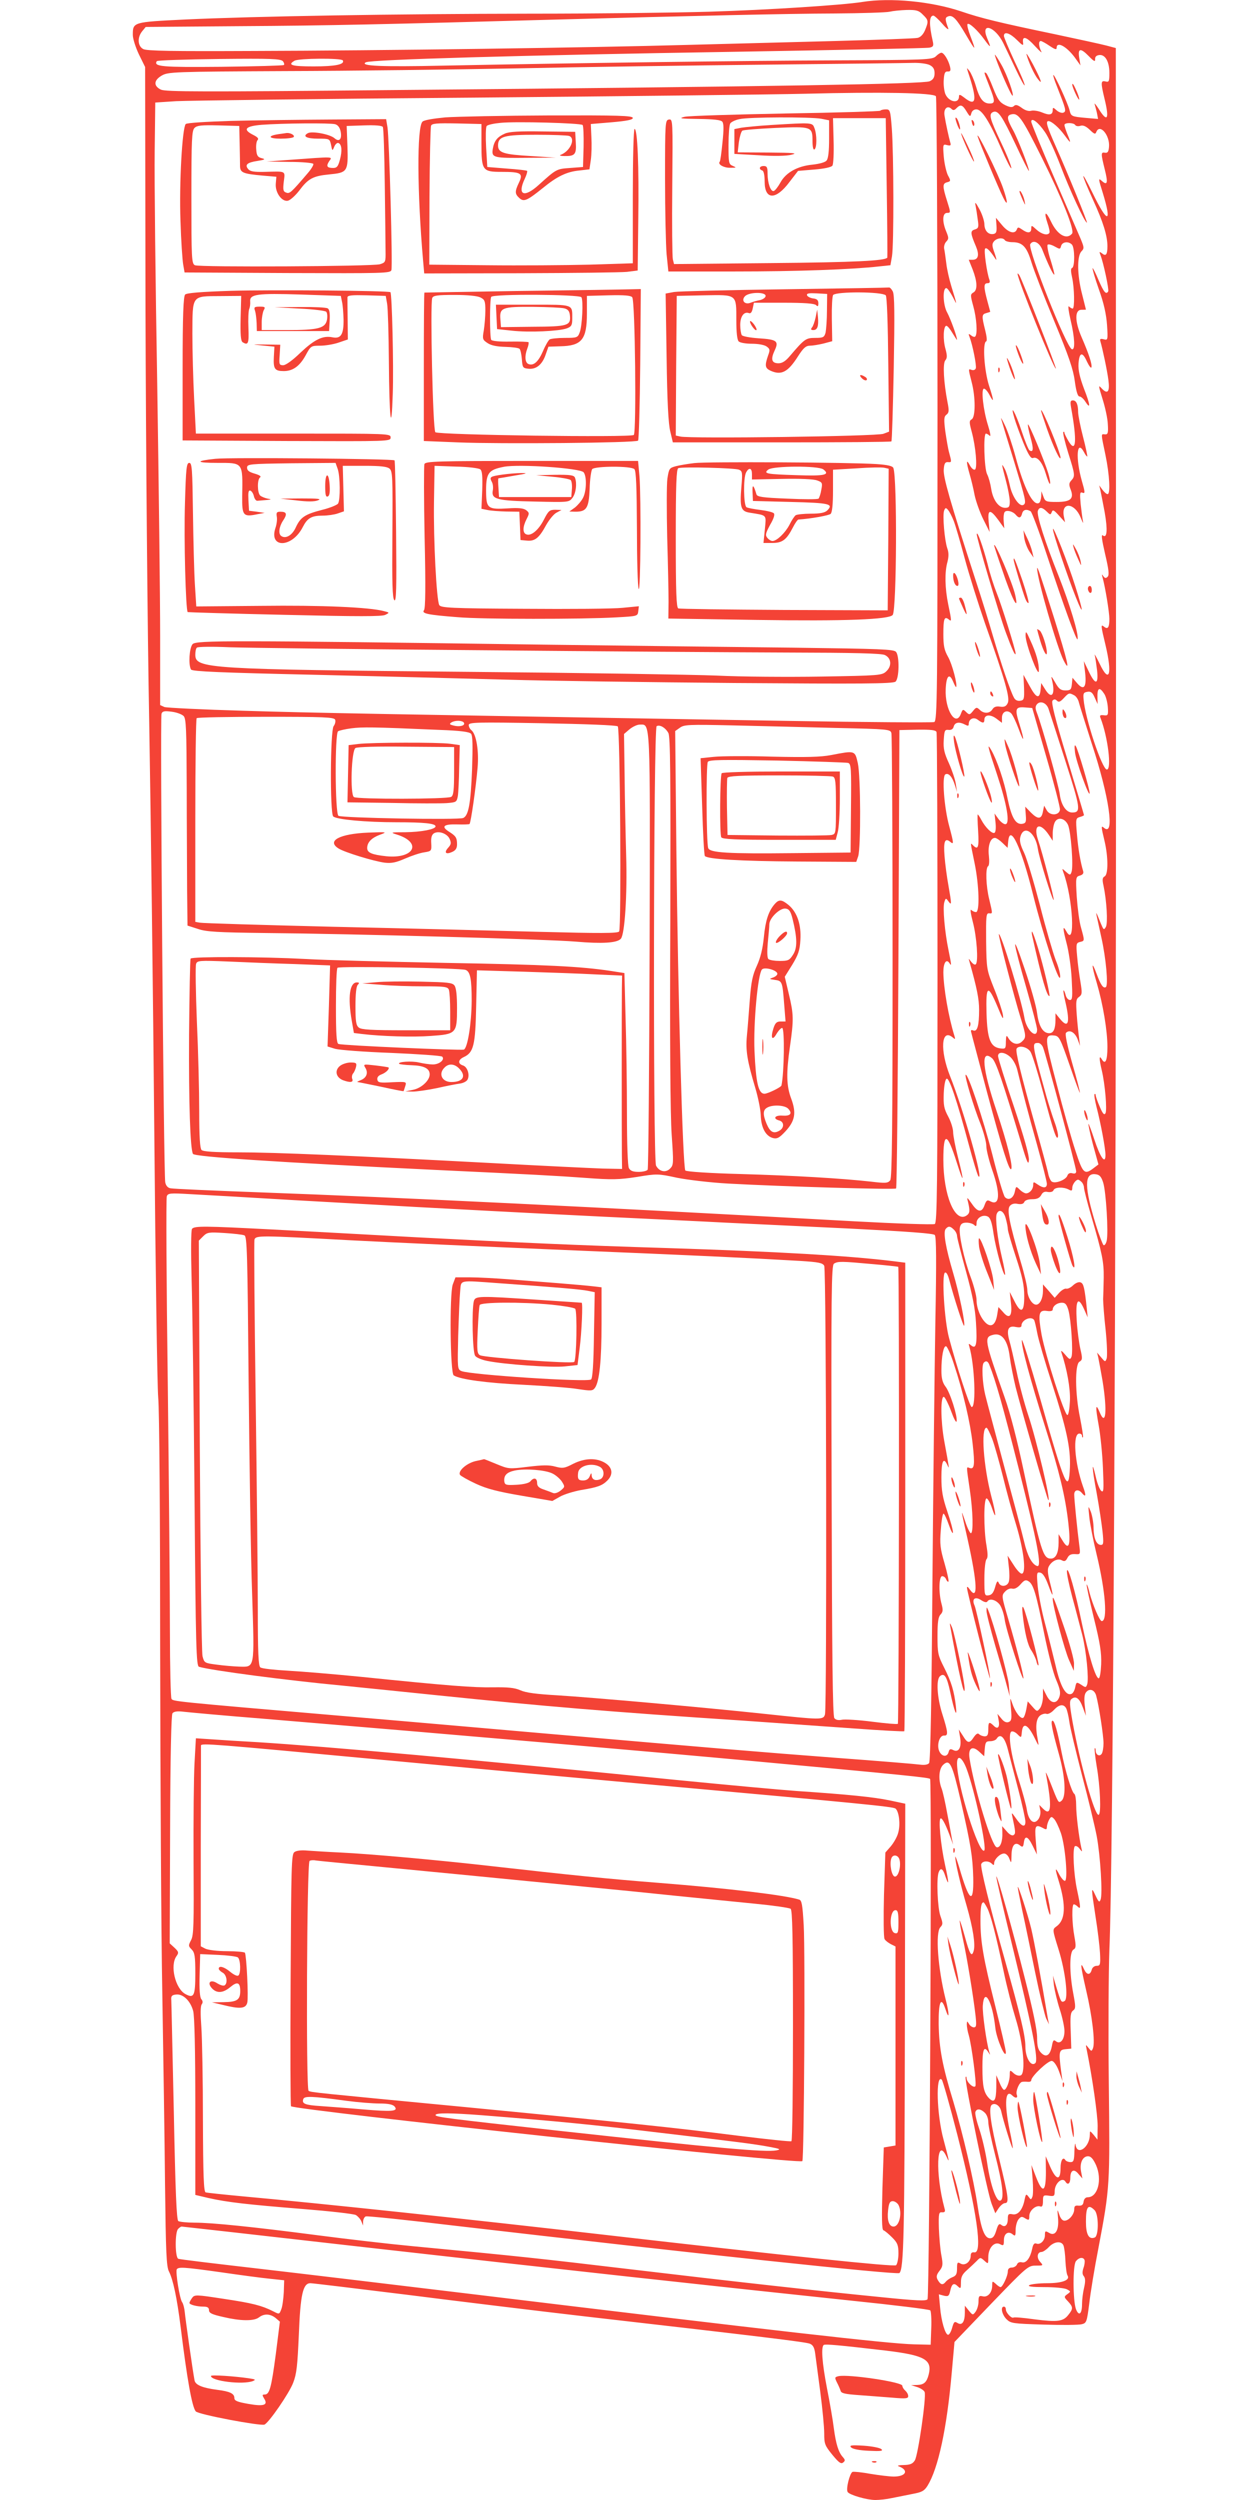 <?xml version="1.0" standalone="no"?>
<!DOCTYPE svg PUBLIC "-//W3C//DTD SVG 20010904//EN"
 "http://www.w3.org/TR/2001/REC-SVG-20010904/DTD/svg10.dtd">
<svg version="1.0" xmlns="http://www.w3.org/2000/svg"
 width="640pt" height="1280pt" viewBox="0 0 640 1280"
 preserveAspectRatio="xMidYMid meet">
<g transform="translate(0,1280) scale(0.1,-0.1)"
fill="#f44336" stroke="none">
<path d="M4415 12790 c-98 -16 -485 -41 -785 -50 -168 -5 -579 -10 -915 -10
-684 -1 -1411 -13 -1770 -30 -265 -13 -265 -13 -265 -79 0 -19 14 -63 31 -99
l32 -65 2 -1251 c2 -688 10 -1636 19 -2106 8 -470 20 -1415 26 -2100 6 -685
15 -1294 20 -1355 6 -62 10 -626 10 -1295 1 -652 5 -1441 11 -1755 5 -313 12
-756 14 -983 4 -343 7 -417 20 -442 21 -41 41 -134 60 -285 33 -268 58 -407
77 -431 11 -16 331 -76 352 -68 23 10 127 161 147 214 18 46 22 88 29 245 8
207 21 265 59 265 11 0 233 -27 493 -59 260 -33 671 -83 913 -111 907 -104
1131 -131 1152 -140 16 -7 23 -20 27 -52 3 -24 15 -112 26 -196 11 -84 20
-179 20 -211 0 -54 3 -62 42 -110 33 -40 44 -48 55 -39 11 9 11 13 -1 27 -23
25 -36 67 -47 150 -5 42 -21 133 -35 204 -25 130 -31 212 -16 221 9 5 77 -1
317 -29 198 -24 239 -46 220 -122 -10 -40 -24 -53 -59 -54 l-31 -1 32 -10 c17
-6 34 -17 37 -25 10 -24 -34 -326 -50 -350 -11 -18 -24 -23 -57 -24 -23 0 -35
-3 -27 -6 55 -20 40 -53 -24 -53 -22 0 -77 7 -120 14 -43 8 -84 12 -91 10 -14
-6 -35 -88 -25 -103 9 -15 98 -41 142 -41 20 0 58 4 85 10 26 5 74 15 105 21
48 9 60 15 77 42 55 89 99 294 124 579 l14 157 188 196 c183 190 189 195 228
195 39 0 40 0 22 20 -19 21 -14 50 8 50 7 0 24 11 37 25 27 29 65 33 75 8 4
-10 9 -46 10 -80 2 -34 6 -67 11 -74 14 -23 -27 -39 -105 -39 -42 0 -83 -5
-91 -10 -10 -7 14 -10 78 -10 51 0 103 -5 114 -11 21 -11 21 -12 3 -25 -18
-13 -18 -15 3 -37 27 -29 27 -38 2 -69 -26 -34 -55 -38 -173 -23 -56 8 -104
12 -108 9 -10 -6 -39 25 -39 42 0 8 -4 14 -10 14 -19 0 -10 -41 13 -64 22 -22
32 -23 192 -28 93 -3 180 -2 194 2 24 6 26 12 38 106 6 54 27 182 47 284 59
311 59 319 53 850 -3 267 -1 571 3 675 19 421 35 3440 34 6535 l-1 3204 -49
13 c-27 7 -146 33 -264 58 -283 59 -378 82 -480 117 -153 51 -360 71 -505 48z
m310 -65 c29 -28 30 -34 11 -80 -9 -21 -23 -36 -38 -39 -13 -3 -203 -10 -423
-16 -220 -6 -562 -15 -760 -20 -490 -14 -1565 -29 -2220 -31 -408 -2 -546 0
-562 10 -28 15 -31 59 -5 91 l18 22 484 4 c454 3 725 9 1625 34 693 19 1172
30 1420 31 138 1 264 5 280 9 17 4 56 8 88 9 49 1 62 -3 82 -24z m100 -47 c20
-24 34 -34 30 -23 -17 46 -17 55 -1 61 23 9 42 -10 92 -95 50 -85 53 -86 23
-7 -12 31 -19 59 -15 63 8 8 51 -31 87 -81 33 -45 35 -43 13 9 -35 84 41 60
83 -26 12 -24 40 -84 63 -132 23 -49 44 -87 46 -84 3 3 -20 58 -51 122 -30 65
-55 124 -55 131 0 25 31 15 67 -21 29 -29 34 -31 31 -13 -5 37 18 30 62 -19
24 -26 38 -38 31 -26 -13 26 -15 53 -2 53 4 0 25 -11 45 -25 27 -18 36 -21 36
-10 0 35 50 8 92 -48 l30 -42 -6 37 c-9 51 6 54 47 12 27 -28 35 -32 34 -18
-1 12 5 20 20 22 31 5 53 -33 53 -91 0 -44 -2 -49 -20 -44 -24 6 -25 -5 -5
-88 26 -106 15 -125 -30 -52 -15 23 -24 33 -20 22 3 -11 9 -32 12 -47 l5 -27
-58 5 c-79 7 -80 8 -88 40 -9 36 -78 186 -83 180 -2 -2 6 -28 18 -57 47 -120
50 -129 33 -136 -8 -3 -24 3 -34 12 -18 16 -20 16 -20 2 0 -25 -16 -29 -54
-13 -19 8 -44 12 -56 9 -13 -4 -32 2 -49 15 -21 15 -31 18 -40 9 -8 -8 -20 -7
-45 5 -28 14 -38 29 -61 87 -15 39 -31 73 -36 77 -13 7 -12 6 16 -66 31 -79
31 -90 2 -90 -33 0 -52 25 -71 91 -9 31 -24 64 -32 75 -15 19 -15 19 -9 -1 50
-149 45 -185 -19 -134 -21 16 -26 17 -26 5 0 -39 -52 -29 -70 13 -6 16 -10 48
-8 72 2 35 7 44 20 43 14 -1 17 4 12 25 -8 33 -31 71 -44 71 -6 0 -18 -8 -28
-18 -18 -18 -49 -19 -518 -21 -482 -2 -1352 -14 -2004 -27 -316 -7 -431 -2
-397 17 25 14 782 36 1897 54 531 9 976 18 989 21 19 4 22 9 17 32 -20 87 -19
132 3 132 5 0 26 -19 46 -42z m-3376 -192 c6 -8 8 -17 4 -19 -5 -3 -149 -7
-320 -9 -306 -3 -348 1 -330 29 3 4 147 9 319 11 267 3 316 1 327 -12z m306 5
c12 -21 -38 -31 -149 -31 -113 0 -136 7 -98 29 22 13 239 14 247 2z m3005 -24
c18 -9 25 -21 25 -42 0 -21 -7 -33 -25 -41 -28 -14 -776 -27 -2736 -45 -996
-10 -1175 -9 -1200 2 -39 19 -37 48 4 72 33 19 59 20 635 23 331 1 865 8 1187
14 322 7 896 15 1275 19 380 4 717 8 750 9 33 1 71 -4 85 -11z m32 -160 c4 -6
8 -729 8 -1605 0 -1474 -1 -1593 -17 -1599 -9 -3 -345 -1 -747 6 -2092 35
-2441 41 -2791 52 -209 6 -390 15 -403 19 l-22 10 0 352 c0 194 -7 776 -15
1293 -9 517 -15 1053 -13 1190 l3 250 107 7 c59 3 738 12 1510 18 772 7 1543
16 1713 20 384 10 656 5 667 -13z m157 -78 c17 -28 19 -28 24 -10 3 13 13 21
26 21 28 0 67 -61 128 -202 26 -60 49 -105 51 -99 2 6 -21 65 -52 130 -60 127
-65 148 -40 158 25 9 45 -21 115 -169 35 -75 65 -135 67 -133 5 5 -57 167 -83
212 -28 51 -31 69 -12 76 40 13 56 -10 162 -222 104 -209 168 -370 154 -387
-28 -34 -76 -6 -108 62 -27 57 -38 52 -18 -8 8 -23 13 -46 10 -50 -9 -16 -41
-7 -67 17 -24 22 -26 23 -26 5 0 -24 -18 -26 -47 -5 -19 13 -22 13 -27 0 -10
-26 -44 -16 -76 23 l-31 37 3 -40 c2 -32 -1 -40 -15 -43 -27 -5 -47 17 -47 52
-1 17 -12 51 -26 76 -19 35 -24 39 -19 17 3 -15 8 -47 11 -71 6 -39 4 -45 -15
-51 -24 -7 -23 -19 6 -87 18 -43 12 -68 -17 -68 l-20 0 20 -50 c24 -62 26
-106 3 -118 -15 -9 -15 -14 0 -69 17 -60 23 -144 10 -156 -3 -4 -13 -1 -21 6
-13 10 -15 9 -8 -8 16 -42 37 -148 32 -161 -3 -8 -12 -11 -21 -8 -18 7 -18 8
0 -63 20 -76 20 -179 0 -190 -13 -7 -13 -15 0 -63 21 -78 30 -186 17 -194 -6
-4 -18 6 -26 21 -19 36 -20 20 -2 -43 8 -27 20 -76 26 -109 7 -33 27 -89 45
-125 l32 -64 -5 52 c-6 65 7 67 49 10 l31 -43 -3 35 c-2 19 0 40 4 47 8 14 42
6 58 -13 16 -19 26 -17 32 6 5 21 23 25 44 12 6 -4 43 -102 81 -218 90 -272
155 -450 159 -437 8 22 -40 180 -96 322 -71 177 -115 315 -107 336 7 20 22 19
45 -4 18 -18 20 -18 26 -3 5 14 11 11 37 -18 l31 -34 -6 30 c-15 76 55 71 86
-6 10 -25 15 -34 12 -20 -3 14 -8 54 -12 89 -5 56 -4 64 10 58 13 -5 13 3 -4
61 -33 117 -26 216 11 147 7 -14 15 -24 17 -22 1 2 -8 48 -22 101 -14 54 -25
111 -25 126 0 39 -9 60 -27 60 -13 0 -14 -8 -9 -37 31 -171 26 -237 -13 -172
-11 19 -21 38 -21 43 0 5 -3 7 -6 4 -3 -4 8 -51 25 -106 36 -114 36 -120 16
-142 -12 -13 -13 -22 -3 -47 18 -47 -1 -63 -72 -63 -54 0 -59 2 -68 28 l-10
27 -1 -27 c-1 -15 -6 -30 -11 -33 -30 -18 -77 74 -120 235 -17 63 -42 138 -56
165 -13 28 -22 41 -18 30 3 -11 32 -107 65 -214 62 -204 65 -216 49 -226 -20
-12 -58 42 -70 101 -7 32 -18 70 -26 84 -18 33 -17 28 6 -60 11 -41 20 -90 20
-107 0 -28 -4 -33 -24 -33 -33 0 -62 40 -71 97 -4 26 -13 60 -21 75 -15 29
-20 208 -6 208 4 0 13 -5 19 -11 7 -7 3 17 -8 52 -25 79 -37 189 -21 189 6 0
18 -13 27 -30 25 -48 25 -35 -1 45 -25 78 -34 220 -15 227 6 2 3 26 -5 58 -18
71 -18 81 6 87 11 3 20 6 20 7 0 0 -7 26 -15 56 -19 71 -19 90 1 90 11 0 14 5
10 17 -13 34 -30 153 -22 160 7 8 26 -11 53 -53 7 -11 5 2 -4 28 -14 38 -15
49 -4 62 15 18 47 21 56 6 3 -5 21 -10 38 -10 52 0 74 -23 98 -103 12 -40 64
-175 117 -302 75 -181 97 -246 105 -307 7 -52 15 -78 24 -78 7 0 20 -11 29
-25 29 -45 27 -19 -6 65 -22 59 -30 95 -28 128 4 59 20 63 43 11 11 -23 21
-36 23 -30 5 14 -13 69 -50 154 -36 83 -36 142 0 141 12 0 22 0 22 1 0 1 -9
37 -20 80 -25 97 -26 191 -4 217 16 16 15 21 -3 65 -12 27 -73 169 -137 317
-64 148 -116 275 -116 283 0 24 36 -3 70 -53 18 -25 53 -103 80 -173 45 -119
124 -291 135 -291 5 0 -96 248 -160 392 -44 99 -53 128 -37 128 16 0 55 -34
83 -73 33 -45 35 -44 14 6 -8 20 -15 41 -15 47 0 13 47 13 55 0 4 -6 16 -8 27
-4 14 4 28 -2 48 -21 23 -22 28 -24 33 -11 18 46 71 -18 65 -77 -2 -24 -7 -31
-20 -29 -22 4 -22 -3 -2 -84 18 -71 14 -86 -15 -60 -18 16 -18 12 5 -61 49
-160 25 -160 -53 1 -64 131 -61 104 4 -39 51 -111 73 -182 73 -236 0 -43 -8
-53 -28 -36 -13 10 -15 9 -8 -8 16 -41 45 -178 40 -187 -11 -18 -22 -5 -49 57
-15 36 -29 64 -31 62 -2 -2 12 -51 32 -108 26 -72 38 -128 42 -183 5 -77 4
-79 -17 -73 -17 4 -21 2 -17 -11 11 -37 35 -150 41 -198 8 -60 -4 -75 -34 -43
-18 20 -18 17 4 -54 13 -41 26 -99 27 -129 3 -45 0 -53 -14 -52 -22 2 -22 9 2
-106 21 -101 26 -200 11 -200 -6 0 -17 10 -27 23 l-16 22 6 -25 c3 -14 13 -65
22 -113 16 -92 12 -136 -10 -118 -9 7 -4 -25 12 -95 19 -81 22 -108 13 -117
-9 -9 -14 -8 -22 3 -8 12 -9 11 -4 -6 14 -51 35 -179 35 -213 0 -44 -8 -55
-27 -40 -18 15 -17 7 7 -93 36 -151 20 -202 -30 -96 -17 35 -28 54 -25 44 3
-11 8 -46 12 -78 8 -75 -9 -77 -43 -5 l-25 52 7 -61 c8 -74 -7 -92 -42 -51
l-23 27 -3 -33 c-3 -28 -7 -32 -33 -32 -24 0 -34 8 -52 40 -21 36 -23 37 -16
10 17 -73 -3 -98 -36 -44 l-20 32 -3 -33 c-5 -51 -22 -46 -56 17 l-32 58 3
-65 c2 -60 0 -65 -20 -68 -14 -2 -26 4 -32 17 -18 32 -66 175 -106 311 -20 69
-60 199 -90 290 -133 410 -166 527 -163 566 2 30 7 39 21 38 20 -2 20 -1 7 47
-6 20 -14 70 -20 110 -8 63 -7 76 6 86 13 10 14 20 5 65 -19 99 -25 197 -11
213 10 12 10 24 1 58 -14 48 -11 117 4 119 6 0 20 -17 32 -38 13 -21 23 -37
23 -34 0 17 -33 107 -50 139 -22 38 -25 126 -5 126 6 0 20 -21 33 -45 24 -48
24 -47 -7 54 -11 36 -23 89 -26 118 -4 29 -8 63 -11 75 -2 12 3 28 11 36 13
14 13 19 0 51 -22 52 -20 96 4 96 19 0 19 1 0 61 -24 76 -24 90 1 96 18 5 19
7 3 36 -8 17 -18 60 -21 96 -5 62 -4 64 17 58 17 -4 21 -2 17 11 -7 24 -24
101 -30 140 -6 35 15 55 36 34 8 -8 15 -7 25 4 21 21 31 18 52 -17z m387 -706
c28 -72 57 -133 62 -129 2 2 -7 36 -19 75 -13 39 -19 74 -15 78 4 4 20 0 36
-9 27 -15 28 -15 33 3 6 21 37 25 55 7 15 -15 16 -115 1 -120 -7 -2 -7 -17 0
-48 12 -54 14 -160 3 -160 -4 0 -13 5 -19 11 -6 6 -2 -24 8 -68 22 -92 25
-157 7 -151 -28 9 -228 514 -213 538 15 24 46 9 61 -27z m-453 -1390 c9 -23
34 -109 56 -191 22 -82 69 -232 104 -333 105 -297 130 -385 116 -410 -8 -16
-18 -20 -39 -17 -19 3 -31 -1 -39 -14 -14 -22 -44 -23 -65 -2 -15 14 -18 14
-34 -6 -17 -21 -19 -21 -35 -6 -16 16 -18 16 -27 -8 -26 -71 -83 20 -78 126 3
69 19 84 38 38 7 -17 14 -29 15 -28 9 9 -20 119 -41 155 -19 34 -24 55 -24
116 0 79 5 93 27 76 16 -14 16 -10 -2 76 -17 83 -19 165 -4 218 7 28 7 48 -1
70 -14 41 -25 170 -16 193 6 15 9 16 20 3 7 -8 20 -33 29 -56z m771 -886 c8
-12 16 -42 18 -67 3 -42 1 -45 -21 -42 -19 2 -22 -1 -16 -15 37 -96 58 -263
32 -263 -24 0 -112 264 -119 360 -3 30 0 35 20 38 17 3 26 -4 37 -30 l15 -33
-1 30 c-2 54 10 61 35 22z m-154 -7 c10 -5 21 -22 24 -37 4 -16 34 -110 66
-211 89 -270 119 -477 63 -431 -16 14 -16 9 2 -66 19 -80 20 -171 1 -182 -12
-6 -13 -17 -6 -48 16 -75 23 -192 12 -211 -10 -17 -12 -15 -25 16 -25 62 -27
65 -22 40 3 -14 14 -63 24 -110 24 -107 36 -245 23 -254 -13 -8 -26 10 -47 67
-27 73 -28 50 0 -44 33 -113 55 -247 55 -330 0 -70 -11 -93 -29 -62 -14 24
-14 2 0 -57 17 -71 28 -204 19 -220 -6 -11 -14 -3 -29 33 -12 27 -21 54 -21
59 0 6 -3 9 -6 6 -3 -3 2 -33 10 -65 22 -85 46 -213 46 -247 0 -50 -27 -12
-57 80 -15 46 -29 82 -30 80 -2 -2 8 -50 23 -106 l28 -102 -25 -19 c-47 -36
-55 -27 -93 90 -20 60 -63 212 -95 337 -64 243 -65 258 -12 252 24 -3 30 -15
78 -153 28 -82 52 -145 52 -140 1 6 -17 75 -40 154 -26 93 -37 147 -31 153 18
18 45 3 59 -32 l13 -35 -5 40 c-3 22 -9 76 -12 119 -5 69 -4 81 12 92 16 12
16 20 7 76 -6 35 -14 94 -17 131 -6 64 -5 69 14 74 25 6 25 4 6 73 -9 30 -18
101 -22 158 -6 100 -5 103 16 109 14 4 20 11 17 22 -14 46 -26 116 -32 190 -7
78 -6 82 15 88 11 3 21 7 21 10 0 2 -39 132 -86 289 -63 208 -83 289 -75 297
8 8 14 8 23 -1 9 -9 17 -5 34 13 26 28 28 29 54 15z m-132 -68 c5 -15 44 -134
86 -266 79 -247 82 -266 35 -266 -30 0 -56 38 -63 93 -6 47 -92 354 -118 420
-8 20 -7 31 1 41 17 20 48 8 59 -22z m-11 -247 c40 -137 71 -259 70 -270 -3
-31 -52 -33 -68 -3 l-13 23 -6 -29 c-7 -41 -25 -43 -61 -7 l-30 31 3 -43 c3
-36 0 -42 -18 -45 -34 -5 -55 32 -75 128 -17 89 -54 198 -84 250 -23 40 -18
18 30 -126 51 -154 68 -254 42 -254 -8 0 -24 12 -35 27 l-20 28 5 -46 c3 -28
1 -49 -5 -53 -12 -7 -47 27 -68 67 -8 15 -16 27 -18 27 -2 0 -1 -38 2 -85 5
-84 0 -99 -26 -73 -15 15 -15 21 8 -92 23 -112 27 -250 7 -250 -7 0 -18 5 -24
11 -7 7 -3 -20 8 -62 20 -76 29 -203 15 -216 -4 -5 -14 1 -23 12 -15 20 -15
20 -9 0 38 -135 49 -190 49 -245 0 -81 -9 -114 -30 -106 -11 5 -14 1 -10 -11
2 -10 39 -148 81 -307 77 -286 113 -402 123 -392 11 11 -20 134 -74 296 -74
220 -83 322 -24 272 20 -16 53 -114 149 -432 30 -102 38 -119 40 -90 2 23 -24
116 -77 275 -45 132 -81 248 -81 258 0 25 36 21 65 -7 13 -13 28 -41 33 -62
30 -123 55 -219 101 -383 28 -101 51 -192 51 -202 0 -23 -18 -24 -48 -3 -20
14 -22 14 -22 -3 0 -22 -18 -43 -37 -43 -7 0 -22 9 -32 19 -19 19 -19 18 -25
-10 -7 -34 -32 -48 -51 -28 -7 8 -36 105 -64 217 -46 180 -126 420 -137 409
-6 -6 41 -165 76 -251 16 -42 30 -93 30 -114 0 -20 14 -75 30 -122 43 -122 39
-186 -9 -161 -16 9 -21 6 -30 -19 -14 -40 -35 -38 -66 8 -24 34 -26 35 -19 9
11 -47 10 -59 -8 -71 -59 -38 -118 105 -118 286 0 145 19 142 68 -12 37 -117
40 -107 7 24 -14 54 -25 113 -25 130 0 17 -11 53 -25 79 -22 41 -25 58 -23
119 2 44 8 73 15 75 13 5 51 -106 113 -337 23 -85 45 -159 50 -163 28 -31 -77
342 -146 514 -52 131 -45 245 13 198 14 -12 15 -11 10 6 -31 100 -56 246 -57
327 0 48 15 71 31 47 12 -19 11 -11 -5 68 -19 92 -30 216 -21 244 7 22 8 22
21 4 17 -23 17 -16 0 81 -8 44 -17 111 -20 151 -6 75 2 95 29 73 19 -16 19
-10 -5 80 -26 95 -38 254 -20 265 16 10 36 -12 49 -55 l11 -35 -6 40 c-3 22
-19 70 -35 106 -24 52 -30 76 -27 120 3 48 5 54 24 52 14 -2 24 4 27 17 6 22
28 26 58 10 15 -8 19 -7 19 3 0 26 25 38 46 22 25 -19 34 -19 34 0 0 26 30 29
61 6 l29 -22 0 26 c0 31 26 43 47 23 8 -8 25 -44 38 -79 29 -79 32 -65 5 22
-25 79 -22 91 27 87 l38 -3 72 -250z m-4417 209 c13 -13 15 -66 16 -367 0
-194 2 -432 2 -529 l2 -177 53 -17 c43 -15 101 -18 342 -21 463 -4 1448 -32
1591 -44 138 -12 215 -7 233 15 20 24 33 226 27 426 -3 107 -7 291 -8 409 l-3
213 28 24 c16 13 39 24 52 24 56 0 54 50 51 -1156 -2 -612 -6 -1117 -10 -1123
-4 -6 -25 -11 -46 -11 -29 0 -42 5 -50 19 -6 12 -10 119 -10 278 0 142 -3 362
-7 489 l-6 232 -71 11 c-153 23 -327 32 -844 41 -295 6 -618 14 -717 20 -223
12 -582 13 -589 2 -3 -5 -6 -179 -8 -388 -2 -355 6 -587 20 -612 10 -15 433
-43 1242 -82 489 -23 622 -30 770 -41 133 -10 170 -9 261 5 102 17 108 17 205
-4 55 -11 172 -25 264 -30 272 -15 851 -32 858 -25 4 4 9 533 12 1177 l5 1170
92 2 c70 1 94 -2 98 -12 3 -8 5 -576 5 -1262 0 -1076 -2 -1250 -14 -1257 -8
-4 -194 2 -413 14 -1282 71 -2348 123 -3038 148 -242 9 -450 18 -462 21 -14 2
-24 14 -27 31 -8 39 -27 2378 -19 2399 5 13 15 15 52 10 25 -3 52 -13 61 -22z
m776 -19 c3 -8 0 -23 -8 -33 -17 -25 -19 -445 -2 -462 16 -16 167 -30 325 -30
140 0 199 -6 199 -21 0 -15 -73 -29 -155 -30 -76 0 -78 -1 -43 -12 131 -41 89
-125 -54 -111 -74 8 -98 18 -98 42 0 29 22 52 65 68 39 14 38 15 -60 11 -146
-6 -214 -42 -152 -81 31 -20 182 -66 237 -73 35 -4 58 1 104 21 32 14 76 29
98 32 37 6 38 7 36 46 -2 28 2 43 13 51 24 15 68 0 81 -28 9 -21 8 -28 -7 -45
-23 -25 -13 -37 20 -22 18 8 25 19 25 39 0 34 -6 43 -43 66 -40 26 -24 38 44
36 32 -1 61 0 63 2 7 7 33 190 41 286 8 87 -6 173 -31 194 -8 6 -14 18 -14 27
0 14 42 15 377 9 220 -4 380 -10 386 -16 12 -12 19 -1032 7 -1050 -5 -10 -97
-10 -406 -2 -219 6 -696 18 -1059 26 -363 9 -670 18 -682 21 l-23 4 0 519 c0
285 3 521 7 524 3 4 163 7 355 7 296 0 349 -2 354 -15z m659 -15 c9 -15 -21
-23 -52 -15 -21 5 -24 8 -12 16 19 12 56 11 64 -1z m1047 -53 c10 -17 12 -214
10 -962 -3 -611 0 -994 7 -1095 10 -146 10 -155 -8 -173 -22 -23 -56 -16 -72
15 -16 30 -13 2240 3 2250 16 9 45 -7 60 -35z m855 26 c275 -6 282 -7 287 -27
3 -12 6 -528 6 -1147 0 -885 -3 -1129 -12 -1142 -12 -15 -23 -16 -98 -7 -154
17 -391 31 -668 39 -156 4 -277 12 -283 18 -13 13 -38 890 -46 1644 l-6 606
24 17 c22 16 45 17 269 12 135 -3 372 -9 527 -13z m-2029 -10 c111 -4 155 -10
164 -20 8 -10 9 -61 5 -181 -7 -178 -18 -237 -45 -250 -21 -11 -622 0 -639 11
-18 11 -19 422 -2 433 7 4 37 11 68 15 54 7 109 7 449 -8z m3220 -486 c15 -32
29 -215 18 -242 -6 -17 -8 -16 -28 1 -21 19 -21 19 -14 -1 50 -135 63 -393 16
-304 -20 36 -19 16 1 -61 11 -41 23 -123 26 -182 5 -93 4 -108 -9 -108 -9 0
-19 12 -22 26 -4 15 -9 25 -11 23 -2 -2 3 -31 11 -64 24 -105 13 -134 -31 -79
l-21 26 0 -33 c0 -47 -10 -69 -32 -69 -32 0 -53 35 -62 102 -4 35 -33 137 -64
228 -68 202 -64 154 10 -102 30 -105 54 -199 54 -209 0 -53 -55 -4 -65 60 -16
94 -121 438 -131 428 -4 -4 80 -328 112 -430 29 -94 29 -99 5 -121 -22 -20
-52 -10 -70 22 -8 14 -10 9 -11 -21 0 -36 -2 -38 -27 -35 -52 6 -68 46 -72
180 -4 145 7 151 57 32 24 -59 31 -70 27 -41 -3 20 -23 81 -45 135 -38 96 -39
99 -41 242 -1 129 0 145 15 144 19 -2 19 -5 1 71 -17 68 -20 161 -6 170 6 3 7
27 4 54 -6 51 8 91 31 91 7 0 25 -12 39 -26 l26 -25 3 33 c9 94 67 -30 127
-272 54 -216 134 -459 139 -423 2 13 -8 52 -23 88 -14 37 -51 163 -81 282 -31
118 -67 239 -81 268 -18 37 -24 60 -19 79 17 67 78 25 90 -61 7 -48 75 -267
81 -261 4 4 -57 240 -81 310 -25 77 11 91 57 22 l19 -29 0 38 c0 21 5 47 11
58 15 28 51 20 67 -14z m-3960 -713 l182 -7 -6 -208 -7 -207 39 -12 c21 -6
151 -16 289 -21 137 -6 254 -14 259 -19 15 -15 -14 -40 -48 -40 -17 0 -49 5
-71 10 -37 9 -112 4 -101 -7 2 -2 31 -6 64 -7 64 -2 92 -17 92 -47 0 -31 -43
-71 -86 -79 l-39 -8 38 -1 c20 0 77 8 125 18 48 11 100 21 116 23 16 2 33 10
39 19 14 23 1 67 -23 74 -27 9 -25 29 5 43 50 23 59 61 63 261 l4 183 236 -7
c131 -4 298 -10 372 -14 l135 -6 -1 -65 c-1 -82 -1 -761 0 -855 l1 -70 -100 2
c-55 2 -309 14 -565 28 -717 38 -1109 55 -1301 55 -123 0 -179 4 -187 12 -8 8
-12 66 -12 198 0 102 -5 309 -12 461 -6 151 -8 284 -4 294 6 17 17 18 164 12
86 -4 239 -10 340 -13z m876 -30 c24 -9 31 -47 31 -159 -1 -117 -21 -241 -40
-249 -15 -5 -623 21 -642 29 -10 3 -13 51 -13 193 0 104 3 192 8 197 8 9 630
-1 656 -11z m2956 -396 c14 -33 170 -616 170 -635 0 -10 -6 -14 -20 -10 -12 3
-21 -1 -25 -12 -7 -22 -64 -44 -81 -30 -6 5 -15 25 -18 44 -4 19 -34 130 -67
247 -72 257 -101 376 -94 389 12 19 55 9 71 -16 9 -14 38 -108 65 -209 53
-201 70 -251 76 -225 2 9 -6 43 -18 75 -12 33 -30 91 -41 129 -76 275 -76 275
-42 275 8 0 19 -10 24 -22z m-2990 -108 c39 -39 22 -70 -39 -70 -48 0 -68 42
-35 74 21 22 50 20 74 -4z m3298 -584 c15 -45 28 -261 18 -300 -4 -15 -11 -24
-16 -21 -4 3 -23 51 -40 107 -58 188 -59 263 -2 256 21 -2 30 -11 40 -42z
m-110 2 c7 -7 12 -20 12 -29 0 -9 16 -73 36 -141 58 -198 66 -239 65 -320 -1
-43 -2 -93 -3 -110 0 -18 5 -89 13 -159 7 -69 9 -134 5 -145 -7 -18 -8 -18
-28 6 l-21 25 6 -25 c3 -14 13 -68 22 -120 25 -155 17 -238 -15 -160 -21 50
-22 28 -5 -66 9 -49 19 -147 22 -219 5 -115 4 -129 -9 -118 -8 7 -20 38 -27
69 -23 101 -21 51 4 -81 13 -72 26 -160 30 -197 6 -58 5 -68 -8 -68 -23 0 -37
32 -38 87 0 26 -7 64 -14 83 -14 34 -14 34 -8 -25 3 -33 20 -121 38 -195 45
-187 57 -340 26 -340 -11 0 -46 83 -62 143 -6 26 -13 46 -15 44 -3 -2 14 -78
36 -169 33 -133 40 -180 38 -239 -2 -42 -7 -73 -13 -72 -16 2 -51 117 -85 278
-35 170 -72 298 -77 273 -3 -10 10 -70 27 -135 18 -65 40 -152 51 -193 21 -83
35 -229 25 -255 -6 -16 -8 -16 -30 -1 -24 15 -25 15 -31 -13 -3 -16 -12 -32
-20 -34 -28 -11 -56 39 -80 144 -14 57 -38 156 -55 219 -17 63 -33 148 -37
189 -6 68 -5 73 13 69 13 -2 26 -23 41 -63 26 -71 29 -65 8 16 -11 43 -13 65
-5 79 15 28 47 43 67 31 13 -7 20 -4 28 12 8 16 19 21 39 20 28 -2 28 -2 22
45 -10 76 -26 235 -26 260 0 25 22 29 40 7 20 -24 22 -12 5 34 -43 122 -54
271 -19 271 8 0 14 -5 14 -12 0 -6 2 -9 5 -7 2 3 -5 47 -15 99 -26 124 -27
275 -3 288 15 9 16 16 5 63 -7 30 -16 95 -19 145 -7 108 6 130 37 62 l19 -43
-4 40 c-12 114 -17 133 -32 139 -9 4 -25 -2 -39 -15 -12 -12 -28 -19 -35 -17
-7 2 -23 -7 -36 -21 l-23 -26 -30 35 -30 34 0 -33 c0 -39 -16 -71 -35 -71 -21
0 -45 40 -45 75 0 17 -15 82 -34 145 -59 201 -71 266 -56 285 9 11 23 15 41
11 18 -3 29 0 33 9 3 9 19 15 40 15 26 0 38 6 47 21 7 15 18 20 34 16 14 -2
26 1 29 9 6 16 49 18 77 4 16 -9 19 -7 19 8 0 17 18 42 30 42 3 0 11 -5 18
-12z m-4028 -93 c234 -13 515 -29 625 -35 110 -6 279 -15 375 -20 96 -5 362
-19 590 -30 228 -11 505 -24 615 -30 110 -5 394 -19 630 -30 298 -15 433 -25
441 -33 8 -9 9 -130 3 -447 -4 -239 -11 -842 -15 -1340 -4 -565 -10 -910 -17
-917 -6 -8 -23 -11 -46 -8 -20 3 -214 19 -431 35 -408 31 -607 48 -1495 125
-286 25 -754 66 -1040 90 -866 74 -858 74 -867 87 -4 7 -8 164 -8 348 0 184
-5 756 -11 1271 -7 515 -9 945 -5 954 6 16 17 17 119 11 61 -3 303 -17 537
-31z m3639 -92 c6 -21 11 -46 11 -56 0 -10 19 -75 42 -145 32 -97 42 -143 42
-197 1 -85 -17 -94 -51 -25 l-23 45 6 -56 c8 -69 -8 -86 -41 -46 l-23 25 -6
-37 c-8 -53 -30 -70 -58 -45 -27 25 -48 75 -48 118 0 19 -13 71 -29 114 -36
96 -64 228 -56 259 4 17 13 23 33 23 15 0 33 -5 40 -12 9 -9 12 -7 12 10 0 27
33 46 58 33 13 -7 21 -31 29 -88 12 -79 51 -219 59 -210 2 2 -5 42 -16 88 -23
97 -35 201 -27 223 11 29 36 17 46 -21z m-265 -59 c9 -8 16 -23 16 -32 0 -9
21 -91 46 -182 33 -120 47 -191 51 -262 7 -111 1 -137 -24 -117 -14 12 -15 11
-10 -6 27 -92 36 -311 12 -309 -10 1 -77 207 -116 354 -24 89 -38 323 -21 334
7 4 15 -10 22 -36 23 -89 72 -240 76 -236 8 8 -25 167 -56 271 -38 129 -52
208 -38 225 14 16 23 15 42 -4z m586 -411 c14 -50 25 -216 16 -240 -7 -16 -10
-15 -33 12 -15 18 -23 23 -19 12 29 -87 47 -187 44 -250 -2 -40 -7 -72 -13
-72 -15 0 -112 305 -132 411 -19 108 -15 128 27 122 18 -3 30 0 30 7 0 18 22
35 47 35 17 0 24 -8 33 -37z m-175 -52 c3 -6 10 -36 16 -68 6 -32 39 -146 74
-253 75 -232 97 -333 93 -432 -6 -143 -25 -99 -154 357 -49 171 -90 303 -92
294 -5 -26 43 -203 118 -441 75 -237 104 -357 120 -497 13 -113 3 -143 -29
-90 l-21 34 0 -43 c0 -52 -14 -82 -39 -82 -41 0 -51 33 -142 460 -31 146 -66
283 -95 365 -105 298 -107 309 -58 321 44 11 74 -29 84 -114 5 -39 19 -108 30
-154 28 -111 161 -572 167 -578 17 -18 -61 311 -102 433 -20 60 -47 161 -60
225 -14 64 -30 135 -37 158 -16 57 -6 78 32 70 21 -4 30 -2 30 7 0 29 50 51
65 28z m-412 -222 c49 -148 85 -303 97 -412 12 -108 9 -132 -16 -123 -17 6
-17 15 1 -109 17 -114 19 -225 6 -225 -5 0 -19 28 -30 63 -23 68 -22 62 14
-98 49 -221 53 -313 11 -254 -10 15 -16 18 -15 9 1 -23 117 -477 118 -463 2
20 -68 346 -79 372 -16 35 2 49 34 28 15 -10 27 -13 31 -7 11 18 43 10 63 -15
10 -13 22 -48 26 -77 6 -50 95 -328 96 -300 0 20 -36 160 -77 300 -35 120 -36
123 -17 143 11 12 26 18 37 15 12 -3 27 5 42 22 19 22 27 25 41 16 25 -15 39
-63 80 -267 20 -99 47 -206 62 -239 20 -47 23 -65 16 -86 -14 -39 -45 -35 -66
8 l-18 35 0 -41 c0 -22 -7 -49 -15 -60 -15 -19 -16 -18 -39 8 l-24 27 -7 -39
c-4 -22 -11 -42 -16 -45 -13 -8 -42 30 -56 73 -12 35 -12 34 -7 -25 5 -54 3
-64 -12 -70 -11 -4 -24 1 -37 18 l-20 24 6 -32 c7 -37 -5 -50 -26 -28 -23 22
-27 19 -27 -20 0 -27 -4 -35 -18 -35 -10 0 -23 5 -29 11 -7 7 -15 2 -27 -15
-22 -34 -32 -33 -56 7 l-21 32 7 -42 c8 -51 -8 -78 -36 -63 -14 7 -19 5 -23
-10 -7 -28 -35 -25 -48 4 -14 31 1 82 25 80 22 -2 20 17 -9 109 -27 84 -33
178 -12 195 22 19 35 -2 52 -81 21 -101 37 -141 29 -72 -9 77 -23 124 -60 197
-32 63 -34 74 -34 162 0 72 4 98 16 110 12 13 13 23 5 53 -16 57 -14 143 3
143 8 0 17 -7 20 -16 4 -9 9 -14 12 -12 3 3 -6 45 -20 94 -22 75 -25 99 -19
171 3 46 9 83 14 83 4 0 16 -26 27 -57 11 -32 21 -50 21 -39 1 10 -12 58 -29
108 -24 71 -30 106 -30 174 0 85 11 106 31 62 11 -25 10 -20 -17 127 -18 102
-19 228 -1 223 6 -3 23 -36 37 -74 14 -39 26 -61 28 -51 5 26 -34 150 -58 179
-14 19 -20 41 -20 80 0 74 11 129 24 125 6 -2 24 -41 39 -88z m182 -6 c33 -82
69 -210 151 -533 96 -380 120 -507 94 -498 -26 8 -50 53 -66 123 -9 39 -55
212 -102 385 -46 173 -91 340 -98 370 -14 58 -19 152 -7 163 11 12 21 8 28
-10z m15 -380 c12 -32 36 -118 55 -193 18 -74 49 -188 69 -252 37 -124 51
-238 29 -245 -7 -3 -26 17 -43 44 l-31 48 6 -56 c4 -31 4 -66 0 -78 -8 -25
-43 -28 -52 -4 -5 12 -10 6 -18 -23 -8 -28 -17 -40 -33 -42 -21 -3 -22 -1 -22
85 0 50 5 94 11 100 7 7 7 27 0 69 -15 81 -15 247 1 242 6 -2 18 -23 26 -47
25 -74 23 -37 -3 60 -39 150 -54 349 -24 349 4 0 17 -26 29 -57z m532 -1313
c14 -50 38 -206 38 -245 0 -22 -4 -46 -9 -54 -11 -17 -31 -6 -31 16 0 9 -2 14
-5 12 -2 -3 2 -44 10 -92 18 -102 24 -245 10 -249 -20 -6 -95 262 -134 479
-15 86 -16 105 -5 114 22 18 41 4 58 -43 l16 -43 -6 53 c-4 35 -2 58 7 68 17
21 42 13 51 -16z m-153 -67 c5 -10 12 -40 16 -68 3 -27 33 -151 65 -275 33
-124 66 -263 75 -310 19 -101 31 -300 20 -326 -6 -16 -10 -13 -26 21 -23 50
-23 43 0 -107 11 -68 21 -152 23 -188 3 -59 1 -65 -17 -65 -11 0 -22 -8 -25
-19 -8 -30 -25 -29 -39 0 -22 49 -19 20 10 -106 31 -132 47 -266 35 -297 -7
-17 -8 -17 -23 2 -15 19 -15 19 -9 -10 29 -143 56 -333 56 -390 l-1 -70 -19
24 c-20 23 -20 23 -20 2 0 -64 -64 -111 -73 -53 -2 15 -5 1 -6 -30 -1 -50 -4
-58 -20 -58 -11 0 -23 5 -26 10 -12 20 -25 -1 -25 -40 0 -72 -26 -62 -60 23
l-16 37 1 -82 c0 -103 -17 -111 -51 -23 l-23 60 6 -72 c3 -39 3 -80 -1 -90 -7
-17 -8 -17 -20 0 -12 16 -14 14 -20 -15 -10 -52 -34 -81 -62 -75 -21 4 -24 0
-24 -24 0 -32 -15 -46 -34 -30 -10 8 -16 2 -25 -29 -9 -29 -17 -40 -32 -40
-28 0 -46 47 -64 168 -20 133 -75 367 -124 532 -56 183 -73 273 -75 397 -1
114 12 144 34 78 21 -64 22 -30 1 51 -39 156 -53 341 -26 367 13 14 13 20 0
57 -15 42 -21 193 -9 224 10 26 22 19 34 -20 20 -58 19 -34 -1 56 -23 106 -36
240 -22 240 9 0 28 -38 52 -105 l11 -30 -6 29 c-3 16 -13 75 -24 130 -10 56
-23 114 -29 129 -18 46 -14 102 9 122 33 30 45 5 89 -185 52 -227 61 -286 64
-394 3 -141 -21 -123 -72 54 -11 36 -20 60 -20 53 -2 -20 27 -144 58 -250 33
-115 46 -200 36 -232 -10 -34 -20 -18 -45 74 -13 47 -25 84 -26 82 -2 -2 5
-44 16 -94 21 -95 54 -297 65 -395 5 -48 4 -58 -9 -58 -8 0 -20 8 -25 18 -10
16 -10 15 -11 -3 0 -11 4 -36 10 -55 15 -53 41 -250 34 -261 -8 -13 -44 19
-45 40 0 9 -3 11 -5 6 -7 -17 112 -595 133 -648 l19 -49 17 26 c10 14 24 26
32 26 23 0 19 29 -30 230 -44 180 -55 263 -36 274 17 11 41 -6 47 -33 10 -47
55 -193 59 -190 2 2 -5 45 -16 94 -28 136 -22 212 14 176 16 -16 30 -14 23 4
-7 18 13 65 28 66 6 1 19 1 29 0 9 -1 17 2 17 8 0 20 88 103 106 99 10 -2 25
-23 36 -53 l18 -50 -7 50 c-13 100 -11 110 22 113 l30 3 -3 91 c-3 75 -1 94
12 104 14 10 14 19 1 88 -20 106 -20 212 1 224 13 7 14 17 5 67 -13 69 -14
165 -3 165 4 0 13 -5 20 -12 16 -16 16 -6 -3 84 -18 82 -24 212 -12 225 5 4
16 -1 24 -12 15 -19 15 -19 9 6 -12 54 -26 166 -26 216 0 28 -4 54 -9 58 -14
8 -47 118 -66 215 -21 108 -36 160 -46 160 -11 0 -3 -44 32 -169 33 -117 39
-220 14 -241 -16 -13 -15 -15 -60 100 -14 36 -23 53 -20 39 32 -169 28 -222
-14 -180 l-20 20 5 -27 c3 -16 -1 -35 -10 -47 -22 -30 -49 -8 -58 46 -3 24
-23 96 -43 159 -39 123 -55 232 -37 244 6 4 20 -2 31 -13 20 -20 20 -20 23 12
5 49 29 39 61 -23 27 -55 27 -55 20 -15 -13 65 -8 106 13 122 10 7 25 11 32 8
8 -3 25 6 38 20 27 29 50 32 63 8z m-4109 -53 c1020 -85 1991 -169 2540 -220
749 -69 865 -81 872 -88 10 -10 -3 -2647 -13 -2664 -6 -10 -55 -8 -241 11
-314 31 -749 79 -1303 145 -430 51 -545 64 -1097 116 -117 11 -332 36 -478 55
-338 44 -544 65 -634 65 -39 0 -76 4 -83 8 -9 6 -15 152 -23 557 -7 303 -12
561 -13 575 -2 20 3 26 25 28 35 4 73 -32 87 -84 7 -25 11 -199 11 -491 l0
-451 68 -16 c98 -22 197 -33 481 -56 139 -11 262 -25 273 -31 10 -6 23 -20 28
-32 l9 -22 0 21 c1 12 7 24 14 26 6 3 217 -19 467 -49 1187 -138 2255 -252
2265 -241 23 22 26 202 28 1261 l2 1142 -80 17 c-82 17 -208 30 -475 48 -85 6
-355 31 -600 55 -1081 108 -1797 172 -2160 195 -91 5 -199 12 -241 15 l-76 5
-7 -126 c-4 -70 -6 -296 -5 -503 2 -323 1 -380 -13 -405 -14 -27 -14 -30 3
-47 16 -16 19 -35 19 -124 0 -114 -7 -128 -50 -105 -53 28 -81 148 -46 195 12
17 11 22 -10 42 l-25 23 2 582 c1 381 6 588 12 596 7 9 25 12 56 8 25 -3 210
-20 411 -36z m3811 -160 c9 -36 33 -127 53 -204 20 -76 36 -150 36 -163 0 -32
-19 -26 -49 18 -21 30 -23 31 -18 9 17 -80 18 -88 6 -96 -7 -4 -21 3 -35 20
l-23 26 1 -32 c2 -47 -11 -80 -29 -76 -25 5 -113 293 -139 455 -8 53 14 68 51
33 l24 -22 3 38 c3 34 6 39 28 39 14 0 29 6 33 13 19 30 42 7 58 -58z m-3208
-50 c469 -44 1079 -100 1357 -125 1110 -100 1263 -115 1275 -125 18 -15 26
-80 14 -123 -5 -21 -23 -52 -38 -70 l-28 -32 -7 -215 c-3 -118 -2 -221 3 -228
4 -8 19 -19 32 -26 l24 -12 0 -509 0 -510 -30 -5 -30 -5 -7 -210 c-4 -154 -3
-211 5 -214 7 -2 27 -19 45 -37 27 -27 32 -39 32 -82 0 -27 -6 -54 -12 -60
-12 -9 -547 47 -1503 157 -676 78 -1438 159 -1845 196 -96 9 -181 18 -187 20
-10 3 -13 87 -14 372 0 202 -4 415 -8 473 -5 67 -5 110 2 118 6 8 6 17 -2 26
-8 9 -11 51 -9 122 l3 109 90 -4 c50 -2 96 -8 103 -13 14 -12 16 -84 2 -93 -6
-4 -24 5 -41 19 -31 26 -59 34 -59 16 0 -5 9 -14 20 -20 21 -11 27 -54 10 -65
-6 -4 -22 1 -37 10 -34 23 -55 5 -28 -25 25 -27 57 -25 94 6 36 30 51 25 51
-20 0 -45 -16 -56 -84 -57 l-61 -1 55 -13 c88 -22 118 -20 126 11 7 27 -4 242
-12 256 -3 4 -44 8 -92 8 -49 0 -97 6 -111 13 l-23 12 0 510 c1 281 1 513 1
518 1 13 60 8 924 -73z m2995 -44 c41 -107 107 -412 91 -421 -28 -18 -139 337
-139 446 0 47 25 34 48 -25z m484 -332 c23 -69 37 -244 20 -244 -6 0 -18 14
-27 30 -24 46 -25 36 -4 -32 38 -125 34 -200 -13 -232 -20 -15 -20 -15 12
-118 35 -112 51 -250 31 -263 -17 -10 -19 -6 -41 66 l-19 64 5 -50 c4 -27 17
-83 30 -123 13 -40 24 -90 24 -111 0 -45 -22 -70 -44 -52 -11 9 -15 5 -20 -23
-9 -49 -29 -63 -55 -37 -16 16 -21 34 -21 79 0 38 -21 139 -60 292 -65 259
-148 552 -149 532 -1 -7 35 -161 79 -342 106 -437 138 -596 121 -613 -22 -21
-51 27 -51 85 0 55 -25 159 -105 443 -77 272 -127 476 -121 491 7 17 38 18 54
2 9 -9 12 -9 12 2 0 20 30 50 51 50 10 0 22 -12 27 -27 10 -26 10 -24 11 20 1
51 19 70 45 47 12 -9 15 -6 18 15 5 40 21 34 45 -15 l22 -45 -6 73 c-6 76 -2
83 38 62 15 -9 19 -7 19 5 0 9 5 26 11 37 10 18 13 19 26 5 8 -8 24 -41 35
-73z m-827 -134 c10 -33 -5 -91 -24 -88 -16 3 -28 66 -17 94 8 21 34 17 41 -6z
m449 -248 c18 -34 45 -138 85 -327 16 -77 44 -185 61 -240 39 -125 53 -281 26
-291 -10 -4 -25 1 -36 11 -19 18 -20 17 -20 -8 0 -32 -17 -77 -29 -77 -5 0
-16 17 -24 38 l-16 37 0 -62 c-1 -67 -10 -82 -36 -57 -28 28 -35 61 -35 160 0
92 8 112 30 77 11 -17 11 -16 5 1 -14 46 -36 200 -33 238 7 96 49 22 64 -114
6 -57 54 -167 54 -125 0 10 -24 115 -54 235 -62 248 -76 329 -76 440 0 68 4
92 16 92 2 0 10 -13 18 -28z m-454 -73 c0 -52 -2 -60 -17 -57 -32 6 -29 118 2
118 12 0 15 -14 15 -61z m301 -1087 c101 -396 132 -612 87 -604 -12 2 -18 -4
-18 -17 0 -31 -28 -53 -51 -41 -17 10 -19 7 -19 -25 0 -28 -5 -37 -23 -44 -13
-5 -29 -16 -36 -25 -15 -18 -26 -14 -41 13 -7 14 -5 25 10 44 17 22 19 31 10
79 -6 30 -11 92 -13 139 -2 76 0 84 16 82 15 -1 18 4 13 20 -48 178 -41 375
10 265 17 -38 15 -25 -15 87 -35 128 -41 339 -9 307 5 -5 41 -132 79 -280z
m141 111 c10 -9 18 -30 18 -48 0 -18 16 -93 35 -168 38 -148 48 -227 27 -234
-20 -8 -50 76 -67 188 -8 57 -27 137 -41 178 -14 41 -23 80 -20 88 7 18 26 17
48 -4z m570 -269 c32 -74 9 -164 -43 -164 -11 0 -19 -9 -21 -22 -2 -17 -9 -22
-26 -21 -17 2 -22 -2 -22 -19 0 -26 -27 -58 -50 -58 -11 0 -21 13 -27 33 -10
29 -10 27 -6 -18 6 -64 -14 -97 -46 -77 -19 11 -21 10 -21 -12 0 -28 -24 -51
-44 -43 -10 4 -17 -4 -21 -26 -10 -48 -31 -76 -53 -70 -12 3 -22 -2 -25 -11
-4 -9 -16 -16 -27 -16 -13 0 -20 -7 -20 -20 0 -23 -27 -80 -37 -80 -4 0 -15 7
-25 17 -17 15 -18 15 -18 -9 0 -36 -23 -62 -49 -55 -18 4 -21 1 -21 -27 0 -18
-7 -41 -15 -52 -14 -19 -15 -18 -35 6 l-20 25 0 -35 c0 -48 -14 -68 -37 -54
-16 10 -19 7 -28 -24 -5 -19 -14 -35 -20 -36 -15 -2 -36 70 -42 143 l-6 64 26
-7 c22 -5 26 -2 32 24 8 38 19 44 39 24 15 -14 16 -12 16 20 0 28 7 42 31 63
18 16 40 37 50 47 18 19 19 19 39 1 20 -18 20 -18 20 18 0 48 31 82 60 67 18
-10 20 -7 20 20 0 34 22 49 45 30 13 -11 15 -7 15 22 0 19 6 43 14 54 13 16
18 17 35 6 19 -11 21 -10 21 12 0 28 34 57 56 49 10 -4 14 4 14 27 0 30 2 32
30 28 27 -4 30 -2 30 23 0 40 39 75 55 49 12 -20 25 -10 25 19 0 40 19 49 42
20 l20 -23 -7 36 c-8 43 8 78 36 78 14 0 26 -13 41 -46z m-1012 -203 c21 -40
5 -111 -25 -111 -23 0 -34 32 -28 83 4 37 9 47 24 47 10 0 23 -9 29 -19z
m1004 -27 c22 -21 22 -132 1 -140 -30 -12 -45 15 -45 81 0 77 11 92 44 59z
m-3744 -189 c963 -109 1840 -205 2505 -275 214 -22 393 -44 398 -49 4 -4 7
-46 5 -92 l-3 -84 -85 2 c-133 3 -725 71 -2270 258 -382 46 -873 105 -1090
130 -217 25 -401 47 -407 50 -17 6 -18 136 -1 153 7 7 14 12 18 12 3 0 421
-47 930 -105z m3693 -67 c2 -7 0 -25 -6 -41 -6 -19 -6 -32 2 -41 8 -10 9 -26
2 -57 -6 -24 -11 -63 -11 -86 0 -51 -16 -64 -31 -26 -16 44 -17 226 0 246 16
20 38 22 44 5z m-4422 -62 c96 -14 208 -29 249 -33 l75 -8 -2 -61 c-2 -34 -7
-74 -13 -88 -10 -26 -10 -26 -41 -10 -59 30 -107 42 -254 64 -143 22 -149 22
-162 4 -7 -10 -13 -21 -13 -25 0 -9 38 -19 73 -19 19 0 27 -5 27 -18 0 -15 15
-22 73 -35 88 -21 157 -22 183 -2 26 20 57 19 85 -3 l22 -19 -21 -167 c-23
-173 -32 -206 -57 -206 -13 0 -13 -3 -3 -20 22 -34 0 -42 -80 -28 -57 10 -72
16 -72 30 0 23 -23 34 -87 42 -77 10 -113 25 -117 49 -10 53 -47 316 -50 349
-2 21 -8 43 -13 50 -13 16 -35 156 -28 169 9 13 34 12 226 -15z"/>
<path d="M5256 12520 c10 -38 40 -103 58 -125 27 -35 16 -3 -25 75 -22 41 -37
64 -33 50z"/>
<path d="M5109 12473 c32 -82 70 -163 75 -163 10 0 -27 106 -56 157 -16 29
-32 53 -34 53 -2 0 5 -21 15 -47z"/>
<path d="M5490 12366 c0 -12 29 -76 35 -76 3 0 -2 17 -10 37 -16 38 -25 52
-25 39z"/>
<path d="M4507 12233 c-4 -3 -222 -10 -484 -14 -263 -5 -496 -12 -518 -17 -33
-8 -21 -10 71 -11 78 -1 115 -5 122 -14 8 -9 8 -41 1 -107 -5 -51 -11 -96 -14
-98 -12 -13 21 -32 54 -31 32 0 33 1 14 9 -22 9 -23 15 -23 107 0 54 4 104 9
111 4 7 26 18 47 22 46 11 361 12 419 2 l40 -8 0 -95 c0 -62 -4 -101 -13 -111
-7 -9 -36 -17 -72 -21 -76 -7 -136 -40 -164 -91 -12 -22 -27 -41 -34 -44 -16
-5 -32 40 -32 89 0 32 -3 39 -20 39 -22 0 -27 -16 -7 -23 7 -2 12 -23 12 -57
0 -94 57 -96 127 -2 l44 57 84 7 c50 4 87 12 92 20 5 7 8 65 6 128 l-3 115
135 0 135 0 5 -355 c3 -195 4 -357 3 -359 -10 -16 -163 -24 -595 -28 l-497 -5
-6 24 c-3 12 -5 180 -3 371 3 343 3 348 -17 345 -19 -3 -20 -11 -20 -303 0
-165 4 -339 8 -387 l9 -88 341 0 c315 0 597 10 739 26 l57 6 8 46 c10 59 9
524 -1 655 -7 92 -9 97 -30 97 -13 0 -26 -3 -29 -7z"/>
<path d="M2280 12199 c-63 -6 -110 -14 -117 -22 -29 -29 -27 -364 3 -709 l6
-68 492 1 c270 1 516 4 546 7 l55 7 3 260 c4 276 -4 465 -19 465 -5 0 -9 -146
-9 -344 l0 -344 -222 -7 c-123 -3 -357 -5 -522 -3 l-298 3 1 348 c1 192 5 355
8 363 4 12 28 14 132 12 l126 -3 0 -100 c0 -138 5 -145 103 -145 100 0 112 -7
89 -55 -22 -46 -21 -58 2 -79 23 -21 39 -14 120 51 73 60 123 84 187 90 l52 6
7 48 c4 27 5 79 3 116 l-3 68 108 9 c79 7 107 13 107 22 0 12 -74 14 -427 13
-236 -1 -475 -6 -533 -10z m703 -39 c4 -4 6 -54 5 -111 l-3 -104 -66 -5 c-70
-5 -70 -5 -161 -87 -75 -68 -111 -52 -71 32 9 19 14 37 12 40 -3 3 -50 8 -105
12 l-99 8 -6 100 c-3 55 -2 105 3 110 5 6 37 13 71 16 76 8 409 -1 420 -11z"/>
<path d="M2585 12116 c-39 -17 -55 -37 -62 -79 -7 -45 3 -47 182 -45 l140 1
-126 8 c-140 8 -169 17 -169 54 0 47 30 55 196 55 84 0 159 -3 168 -6 35 -13
5 -79 -44 -97 -8 -3 1 -6 20 -6 54 -1 62 9 58 70 l-3 54 -165 2 c-120 2 -173
-1 -195 -11z"/>
<path d="M1183 12181 c-127 -4 -226 -10 -232 -16 -18 -19 -34 -304 -27 -495 3
-102 10 -203 14 -225 l7 -40 527 -3 c496 -2 527 -1 532 15 7 22 -11 670 -20
731 l-7 42 -286 -2 c-157 -1 -386 -4 -508 -7z m533 -17 c14 -4 24 -17 28 -37
8 -39 -7 -56 -31 -35 -23 21 -116 38 -137 26 -29 -16 -6 -28 53 -28 58 0 59 0
66 -32 6 -32 7 -32 16 -10 5 13 15 22 21 20 18 -6 21 -40 8 -87 -9 -33 -15
-41 -34 -41 -32 0 -37 9 -21 34 17 25 35 25 -210 7 l-110 -8 117 -2 c64 0 119
-5 122 -10 3 -4 -9 -25 -27 -46 -88 -103 -94 -108 -112 -101 -15 5 -17 14 -12
56 7 57 14 53 -99 50 -53 -1 -73 2 -83 14 -19 22 -6 34 47 42 39 6 43 9 22 14
-20 5 -26 13 -28 44 -2 21 1 43 7 49 7 7 0 15 -22 26 -56 28 -42 45 43 52 106
8 351 10 376 3z m-489 -99 c1 -49 2 -102 2 -117 1 -32 16 -38 115 -47 l71 -6
-3 -35 c-4 -45 30 -93 61 -88 12 2 38 25 59 52 46 62 71 75 154 83 93 9 97 14
93 142 l-4 106 89 3 c58 2 92 -1 96 -8 4 -6 8 -138 10 -293 2 -155 4 -309 4
-341 1 -58 0 -60 -29 -69 -38 -11 -924 -16 -947 -5 -17 8 -18 35 -18 348 0
297 2 341 16 355 13 13 36 15 123 13 l106 -3 2 -90z"/>
<path d="M1425 12113 c-58 -9 -50 -23 12 -23 34 0 64 4 67 9 6 9 -18 22 -37
20 -7 -1 -25 -4 -42 -6z"/>
<path d="M3947 12160 c-64 -4 -133 -11 -152 -14 l-35 -7 0 -63 0 -64 126 -7
c76 -5 142 -4 167 3 34 8 12 10 -117 11 l-159 1 6 52 c4 28 12 55 18 59 6 4
83 10 170 14 185 8 189 7 189 -67 0 -30 4 -47 10 -43 13 8 13 76 0 109 -11 29
-8 29 -223 16z"/>
<path d="M4020 11319 c-289 -4 -545 -10 -569 -14 l-43 -8 5 -326 c3 -228 9
-342 19 -381 l13 -55 557 0 c306 0 559 2 562 5 3 3 8 172 12 376 5 278 4 375
-5 392 -6 12 -15 21 -19 20 -4 -1 -243 -5 -532 -9z m515 -31 c6 -5 11 -141 13
-353 l4 -345 -29 -11 c-30 -13 -995 -26 -1040 -14 l-23 5 2 358 3 357 140 3
c170 3 165 7 165 -128 0 -61 4 -100 12 -108 7 -7 37 -12 68 -12 33 0 64 -6 75
-14 18 -13 18 -18 7 -48 -17 -50 -15 -63 13 -76 55 -25 89 -8 141 74 27 42 40
54 60 54 14 0 45 5 70 11 l45 12 -2 114 c-1 62 2 118 7 123 19 18 249 17 269
-2z m-615 -3 c0 -8 -12 -17 -27 -21 -16 -3 -38 -9 -50 -14 -30 -12 -50 12 -28
34 22 21 105 22 105 1z m314 -75 c0 -47 -4 -97 -7 -113 -7 -24 -12 -27 -53
-27 -48 0 -55 -5 -130 -93 -22 -26 -39 -37 -58 -37 -35 0 -41 20 -20 65 23 49
12 57 -83 63 -43 3 -81 10 -85 16 -4 6 -8 30 -8 52 0 44 19 70 44 61 9 -4 16
4 20 24 l6 29 153 0 c106 0 157 -4 165 -12 9 -9 12 -7 12 9 0 16 -7 23 -27 25
-14 2 -28 9 -31 16 -3 10 9 12 49 10 l54 -3 -1 -85z"/>
<path d="M4413 10863 c9 -9 20 -13 24 -9 4 4 1 11 -7 16 -25 16 -35 11 -17 -7z"/>
<path d="M4176 11175 c-5 -22 -13 -46 -19 -52 -7 -9 -5 -13 7 -13 21 0 28 19
24 66 l-4 39 -8 -40z"/>
<path d="M3840 11154 c0 -14 27 -50 33 -44 3 3 -3 16 -13 30 -11 14 -20 20
-20 14z"/>
<path d="M1182 11311 c-153 -5 -226 -11 -234 -19 -9 -9 -13 -105 -13 -380 l0
-367 533 -3 c527 -2 532 -2 532 18 0 20 -6 20 -499 20 l-498 0 -9 178 c-5 97
-9 248 -9 334 1 199 -5 191 142 192 l108 1 -3 -114 c-2 -84 1 -117 10 -123 29
-18 33 -7 30 73 -2 44 0 88 4 97 4 9 6 26 5 38 -4 38 36 43 259 36 l205 -7 6
-30 c4 -16 7 -57 8 -91 1 -76 -13 -100 -57 -91 -49 10 -92 -11 -164 -79 -40
-39 -75 -64 -88 -64 -20 0 -22 4 -18 53 l3 52 -75 1 c-74 1 -75 1 -15 -5 l60
-6 -3 -54 c-3 -60 5 -71 51 -71 46 0 81 25 111 79 27 50 28 51 75 51 26 0 69
7 95 16 l47 16 -1 102 c-1 55 -1 107 -1 114 1 10 24 12 98 10 l98 -3 7 -40 c4
-22 8 -155 9 -295 2 -296 13 -386 20 -166 5 143 -4 512 -12 520 -9 8 -609 13
-817 7z"/>
<path d="M2635 11310 c-253 -4 -461 -8 -462 -8 -2 -1 -3 -173 -3 -381 l0 -379
174 -7 c215 -9 912 -3 923 9 4 4 9 181 11 392 l3 384 -93 -2 c-51 -1 -300 -5
-553 -8z m-175 -33 c22 -11 25 -19 25 -67 0 -30 -4 -76 -8 -102 -8 -44 -6 -48
20 -65 18 -12 48 -18 91 -19 34 -1 67 -5 72 -10 5 -5 10 -29 12 -54 3 -42 5
-45 34 -48 40 -4 71 22 88 73 l14 40 60 2 c111 2 137 35 137 168 l0 90 111 3
c81 2 114 -1 121 -10 15 -18 22 -694 8 -705 -16 -14 -1002 0 -1016 14 -13 13
-27 657 -16 687 5 13 25 16 114 16 67 0 117 -5 133 -13z m517 1 c10 -18 4
-147 -9 -180 -10 -27 -14 -28 -77 -28 -36 0 -71 -4 -77 -8 -6 -4 -22 -31 -34
-60 -24 -55 -48 -76 -74 -66 -18 7 -21 41 -6 80 6 15 8 29 6 32 -3 2 -45 4
-95 3 -55 -1 -92 3 -96 9 -8 14 -8 207 0 220 10 16 452 13 462 -2z"/>
<path d="M2542 11178 l3 -63 75 -8 c88 -10 243 -3 283 12 23 9 27 16 27 50 0
74 9 71 -202 71 l-189 0 3 -62z m348 43 c19 -5 26 -15 28 -37 5 -51 -10 -56
-190 -57 l-163 -2 -3 40 c-5 60 9 65 167 64 75 -1 147 -4 161 -8z"/>
<path d="M1306 11208 c4 -13 7 -41 8 -63 l1 -40 185 0 185 0 3 54 c2 37 -1 57
-10 62 -7 5 -71 8 -143 7 l-130 -1 128 -7 c70 -3 132 -11 137 -16 6 -6 7 -25
4 -42 -9 -43 -45 -52 -206 -52 l-128 0 0 41 c0 22 5 49 10 60 10 17 7 19 -20
19 -28 0 -31 -3 -24 -22z"/>
<path d="M1103 10451 c-106 -11 -101 -21 10 -21 133 0 130 5 127 -172 -1 -98
5 -106 77 -91 l38 7 -40 6 -40 5 -3 54 c-2 40 0 52 10 49 7 -3 15 -15 18 -29
3 -13 11 -24 18 -23 77 6 78 7 52 11 -14 3 -31 10 -37 15 -16 13 -17 84 -1 94
7 5 -4 12 -28 19 -28 8 -39 16 -39 30 0 19 9 20 226 23 l227 2 11 -31 c13 -37
14 -158 2 -177 -4 -7 -40 -22 -80 -32 -90 -23 -112 -38 -136 -89 -18 -41 -51
-61 -74 -46 -17 10 -13 47 8 79 23 34 19 46 -13 46 -19 0 -22 -4 -19 -24 3
-14 0 -40 -7 -60 -34 -105 86 -101 140 5 24 47 45 59 103 59 24 0 59 5 76 11
l32 11 -3 117 -3 116 111 0 c82 0 116 -4 128 -14 16 -13 17 -42 15 -338 -2
-248 0 -326 10 -336 10 -10 12 61 9 350 -2 199 -5 363 -8 366 -9 8 -842 16
-917 8z"/>
<path d="M2173 10424 c-3 -9 -3 -178 1 -376 6 -257 4 -363 -3 -372 -14 -17 17
-24 172 -36 123 -11 638 -11 812 -1 109 6 110 6 113 32 l3 25 -83 -8 c-46 -5
-274 -7 -506 -5 -374 2 -425 5 -433 19 -14 26 -30 332 -27 528 l3 185 110 -4
c61 -1 116 -8 124 -14 10 -8 12 -35 10 -106 l-4 -96 30 -6 c17 -4 60 -7 97 -8
l67 -1 3 -72 3 -73 33 -3 c41 -4 63 14 99 81 15 26 38 55 52 62 l26 14 -32 1
c-29 0 -35 -5 -58 -50 -27 -53 -65 -86 -90 -76 -20 7 -19 39 1 78 15 30 15 32
-2 46 -14 10 -39 13 -96 9 -97 -6 -107 1 -109 73 -2 108 9 124 91 140 79 15
390 -7 408 -28 17 -21 15 -97 -3 -131 -8 -16 -27 -38 -42 -50 l-28 -20 31 -1
c57 0 69 18 73 117 1 48 8 94 13 101 14 16 199 17 216 0 9 -9 12 -91 13 -302
0 -160 4 -300 9 -311 10 -24 13 465 4 578 l-7 77 -544 0 c-489 0 -544 -2 -550
-16z"/>
<path d="M3555 10429 c-34 -4 -76 -11 -95 -16 -33 -9 -35 -12 -43 -64 -4 -30
-4 -164 -1 -299 4 -135 7 -284 7 -331 l-1 -86 452 -7 c452 -7 682 2 697 26 20
32 23 701 3 752 -4 10 -28 16 -87 20 -138 9 -868 13 -932 5z m229 -34 c17 -7
18 -16 12 -86 -9 -108 -3 -127 43 -134 91 -15 84 -8 77 -86 l-7 -69 45 0 c52
0 73 16 106 80 11 22 24 40 28 40 64 4 157 21 165 29 8 8 12 51 12 119 l0 107
120 7 c66 5 130 6 143 3 l22 -5 -2 -363 -3 -362 -530 2 c-291 2 -536 5 -542 8
-10 3 -13 84 -13 359 0 274 3 355 13 359 21 8 291 1 311 -8z m431 2 c37 -28 8
-35 -132 -30 -161 5 -176 8 -149 29 27 19 254 20 281 1z m-365 -24 l0 -28 153
3 c92 2 164 -1 181 -8 26 -9 28 -13 21 -48 -3 -20 -10 -40 -14 -45 -4 -4 -76
-4 -160 0 -127 5 -154 9 -158 22 -15 51 -22 54 -20 11 l2 -45 194 -5 c200 -5
220 -10 186 -44 -12 -11 -35 -16 -83 -16 -37 0 -72 -4 -78 -8 -6 -4 -21 -26
-32 -49 -22 -42 -65 -83 -87 -83 -7 0 -19 7 -26 16 -12 14 -9 24 14 67 19 32
25 53 19 59 -6 6 -36 13 -68 17 -33 4 -65 10 -72 14 -15 10 -17 150 -2 178 15
28 30 23 30 -8z"/>
<path d="M947 10223 c-6 -185 4 -548 14 -557 2 -1 226 -8 497 -14 379 -9 498
-9 515 0 22 11 22 12 -7 19 -73 20 -323 31 -631 27 l-330 -3 -7 110 c-4 61 -8
226 -10 367 -3 228 -5 258 -19 258 -14 0 -17 -27 -22 -207z"/>
<path d="M2572 10370 c-63 -9 -67 -12 -54 -37 6 -10 8 -30 5 -45 -8 -44 21
-52 216 -56 173 -4 174 -4 192 19 18 24 24 73 13 103 -5 13 -23 16 -103 15
l-96 -2 84 -8 c46 -4 88 -12 93 -17 5 -5 8 -27 6 -48 l-3 -39 -185 0 -185 0
-3 48 c-2 26 -2 47 0 48 2 0 39 6 83 14 63 10 70 13 35 13 -25 0 -69 -4 -98
-8z"/>
<path d="M1665 10311 c0 -44 3 -57 13 -53 9 3 12 21 10 55 -4 72 -23 70 -23
-2z"/>
<path d="M1517 10238 c55 -7 92 -7 110 0 22 8 4 10 -82 10 l-110 -1 82 -9z"/>
<path d="M986 9502 c-17 -20 -22 -106 -8 -130 7 -10 151 -16 638 -27 346 -8
789 -20 984 -25 195 -6 718 -13 1162 -17 647 -5 810 -4 823 7 19 16 21 129 3
152 -11 14 -76 16 -528 22 -283 3 -841 10 -1240 15 -1651 23 -1815 23 -1834 3z
m1459 -31 c611 -6 1324 -11 1586 -12 342 -1 483 -4 500 -13 33 -16 36 -56 7
-83 -22 -21 -33 -22 -333 -27 -171 -3 -411 -1 -535 5 -124 5 -688 14 -1255 19
-1357 13 -1415 16 -1415 88 0 16 3 32 8 36 4 5 79 6 167 2 88 -3 660 -10 1270
-15z"/>
<path d="M4895 12180 c12 -40 26 -59 19 -25 -4 17 -11 35 -16 40 -7 7 -8 1 -3
-15z"/>
<path d="M4977 12169 c4 -13 8 -18 11 -10 2 7 -1 18 -6 23 -8 8 -9 4 -5 -13z"/>
<path d="M4921 12118 c-1 -12 61 -149 66 -145 2 3 -12 38 -31 78 -19 41 -35
71 -35 67z"/>
<path d="M5006 12100 c8 -28 109 -270 131 -313 24 -48 24 -24 -1 49 -23 69
-142 311 -130 264z"/>
<path d="M5220 11818 c0 -3 7 -21 15 -39 16 -34 16 -34 10 -4 -6 26 -25 60
-25 43z"/>
<path d="M5210 11398 c-1 -27 188 -494 196 -485 4 3 -170 448 -186 476 -5 9
-10 13 -10 9z"/>
<path d="M5201 11030 c0 -8 9 -35 19 -60 10 -25 19 -38 19 -30 0 8 -9 35 -19
60 -10 25 -19 38 -19 30z"/>
<path d="M5156 10960 c14 -52 44 -125 40 -95 -3 17 -14 50 -25 75 -12 25 -18
34 -15 20z"/>
<path d="M5111 10904 c0 -11 3 -14 6 -6 3 7 2 16 -1 19 -3 4 -6 -2 -5 -13z"/>
<path d="M5194 10658 c7 -24 28 -81 46 -126 25 -60 38 -81 49 -77 23 9 49 -24
66 -82 9 -30 18 -53 21 -50 3 3 -1 27 -9 54 -19 63 -99 255 -104 250 -2 -3 4
-32 13 -66 17 -60 15 -79 -5 -67 -5 3 -24 49 -41 101 -31 94 -61 146 -36 63z"/>
<path d="M5330 10698 c0 -3 14 -46 31 -95 32 -91 68 -167 69 -146 0 24 -98
265 -100 241z"/>
<path d="M5391 10091 c-1 -18 75 -244 118 -351 40 -100 39 -76 -3 57 -38 121
-115 316 -115 294z"/>
<path d="M5244 10047 c3 -21 15 -53 26 -70 l22 -32 -7 30 c-4 17 -15 48 -26
70 l-19 40 4 -38z"/>
<path d="M5001 10065 c-2 -17 116 -416 149 -504 31 -84 49 -124 50 -107 0 18
-73 252 -97 310 -13 32 -35 99 -47 150 -23 87 -53 172 -55 151z"/>
<path d="M5496 10000 c3 -14 15 -43 25 -65 15 -34 17 -36 12 -10 -3 17 -14 46
-25 65 -14 26 -17 28 -12 10z"/>
<path d="M5090 10007 c0 -2 17 -55 39 -118 51 -154 90 -230 69 -136 -13 61
-108 283 -108 254z"/>
<path d="M5190 9934 c0 -12 45 -161 59 -198 6 -16 14 -26 17 -23 3 3 -11 54
-31 114 -36 104 -45 127 -45 107z"/>
<path d="M5310 9889 c0 -51 103 -407 136 -471 36 -70 21 -5 -51 224 -68 214
-85 265 -85 247z"/>
<path d="M5570 9786 c0 -8 5 -18 10 -21 6 -3 10 3 10 14 0 12 -4 21 -10 21 -5
0 -10 -6 -10 -14z"/>
<path d="M5310 9578 c0 -2 7 -29 16 -59 16 -53 34 -86 34 -60 0 29 -23 101
-36 112 -8 6 -14 9 -14 7z"/>
<path d="M5251 9545 c0 -42 67 -220 68 -180 1 39 -13 90 -44 157 -21 48 -24
50 -24 23z"/>
<path d="M4880 9853 c0 -29 10 -53 22 -53 6 0 7 11 3 28 -9 36 -25 52 -25 25z"/>
<path d="M4910 9736 c0 -2 9 -23 20 -47 22 -49 25 -44 9 14 -5 20 -14 37 -19
37 -6 0 -10 -2 -10 -4z"/>
<path d="M4992 9510 c0 -8 6 -31 13 -50 7 -19 13 -28 13 -20 0 8 -6 31 -13 50
-7 19 -13 28 -13 20z"/>
<path d="M4971 9300 c0 -8 4 -24 9 -35 5 -13 9 -14 9 -5 0 8 -4 24 -9 35 -5
13 -9 14 -9 5z"/>
<path d="M5070 9251 c0 -6 4 -13 10 -16 6 -3 7 1 4 9 -7 18 -14 21 -14 7z"/>
<path d="M5440 9153 c0 -12 5 -25 10 -28 13 -8 13 15 0 35 -8 12 -10 11 -10
-7z"/>
<path d="M5504 8948 c5 -46 74 -237 75 -209 1 18 -59 223 -71 241 -6 10 -8 0
-4 -32z"/>
<path d="M5551 7110 c0 -8 4 -24 9 -35 5 -13 9 -14 9 -5 0 8 -4 24 -9 35 -5
13 -9 14 -9 5z"/>
<path d="M4885 9000 c7 -51 45 -183 52 -176 6 5 -37 187 -49 206 -6 10 -7 -1
-3 -30z"/>
<path d="M5146 8990 c7 -43 66 -222 72 -216 6 7 -34 157 -57 206 -19 44 -20
44 -15 10z"/>
<path d="M5270 8894 c0 -18 41 -147 45 -142 6 6 -20 110 -33 133 -6 11 -12 15
-12 9z"/>
<path d="M5020 8848 c0 -18 46 -148 56 -157 4 -4 3 9 -1 27 -10 46 -54 151
-55 130z"/>
<path d="M4901 8724 c0 -11 3 -14 6 -6 3 7 2 16 -1 19 -3 4 -6 -2 -5 -13z"/>
<path d="M4961 7554 c0 -11 3 -14 6 -6 3 7 2 16 -1 19 -3 4 -6 -2 -5 -13z"/>
<path d="M4931 6734 c0 -11 3 -14 6 -6 3 7 2 16 -1 19 -3 4 -6 -2 -5 -13z"/>
<path d="M4255 8934 c-53 -10 -126 -12 -301 -8 -127 4 -261 3 -299 -1 l-68 -7
8 -246 c4 -136 10 -250 14 -255 16 -16 179 -26 471 -28 l304 -2 10 29 c14 46
13 410 -2 477 -15 65 -13 65 -137 41z m87 -40 c16 -5 17 -26 15 -232 l-2 -227
-290 -3 c-340 -4 -432 2 -439 26 -10 30 -11 426 -2 441 7 11 66 12 355 7 190
-4 354 -10 363 -12z"/>
<path d="M3695 8841 c-9 -15 -11 -315 -2 -328 6 -10 77 -13 297 -13 l289 0 10
38 c6 20 11 99 11 175 l0 137 -299 0 c-177 0 -302 -4 -306 -9z m569 -17 c14
-5 16 -28 16 -150 0 -141 0 -144 -22 -149 -13 -3 -138 -4 -278 -3 l-255 3 -3
140 c-1 76 0 145 2 152 4 10 61 13 265 13 143 0 266 -3 275 -6z"/>
<path d="M3968 8173 c-33 -37 -49 -86 -57 -171 -6 -60 -17 -105 -36 -147 -22
-48 -29 -82 -36 -175 -5 -63 -11 -146 -15 -184 -7 -75 2 -129 43 -266 14 -47
27 -110 28 -140 2 -64 25 -107 63 -117 21 -5 32 1 63 34 50 54 57 95 30 168
-25 66 -26 131 -6 270 19 134 19 161 -6 265 l-21 89 38 61 c31 51 39 74 42
127 5 78 -16 141 -59 178 -36 30 -50 31 -71 8z m90 -78 c24 -98 25 -147 3
-182 -19 -30 -25 -33 -69 -33 -26 0 -52 4 -58 10 -6 6 -7 38 -3 82 4 40 8 83
8 96 1 33 55 84 83 80 18 -2 26 -13 36 -53z m-78 -281 c0 -6 -10 -15 -22 -19
-21 -7 -20 -8 9 -12 38 -5 39 -9 48 -125 l7 -88 -25 0 c-20 0 -28 -7 -37 -35
-16 -50 -6 -67 16 -28 11 18 24 31 29 30 13 -5 10 -231 -4 -295 -3 -9 -70 -42
-87 -42 -31 0 -44 57 -51 220 -6 140 17 391 38 416 12 15 79 -3 79 -22z m55
-690 c24 -25 12 -39 -29 -36 -39 3 -51 -16 -16 -25 26 -7 26 -39 -1 -53 -29
-16 -46 -6 -64 36 -20 48 -19 71 3 83 27 16 89 13 107 -5z"/>
<path d="M3990 8005 c-13 -14 -20 -28 -17 -32 8 -7 57 35 57 49 0 15 -16 8
-40 -17z"/>
<path d="M3903 7440 c0 -36 2 -50 4 -32 2 17 2 47 0 65 -2 17 -4 3 -4 -33z"/>
<path d="M1835 8991 l-50 -6 -3 -146 -3 -147 228 -3 c126 -3 251 -3 280 -1 49
4 51 5 57 35 3 18 6 84 7 147 l3 115 -50 7 c-60 8 -400 7 -469 -1z m490 -139
c0 -98 -3 -125 -15 -132 -19 -12 -480 -13 -498 -1 -20 13 -13 238 8 251 9 6
117 9 260 7 l245 -2 0 -123z"/>
<path d="M5171 8350 c0 -8 6 -28 14 -45 17 -39 18 -21 0 25 -7 19 -14 28 -14
20z"/>
<path d="M5285 8008 c50 -224 75 -308 88 -308 6 0 -30 152 -59 248 -14 45 -27
82 -30 82 -2 0 -2 -10 1 -22z"/>
<path d="M1740 7342 c-28 -23 -20 -59 17 -73 36 -13 53 -11 47 6 -4 8 -2 21 3
28 6 6 13 22 16 35 4 19 1 22 -28 22 -18 0 -43 -8 -55 -18z"/>
<path d="M1871 7332 c15 -25 6 -50 -23 -62 -13 -5 -21 -9 -18 -10 3 0 57 -11
120 -24 63 -14 116 -24 116 -23 1 1 5 13 9 26 7 23 7 23 -66 20 -64 -4 -74 -2
-77 13 -2 12 5 21 21 27 24 9 43 29 36 36 -2 1 -32 6 -67 10 -62 7 -63 7 -51
-13z"/>
<path d="M1925 7771 l-70 -6 94 -7 c52 -5 150 -8 218 -8 108 0 125 -2 131 -17
4 -10 7 -61 7 -113 l0 -95 -226 0 c-177 0 -230 3 -242 14 -14 11 -17 32 -17
110 0 62 4 101 12 109 9 9 8 12 -5 12 -37 0 -47 -76 -26 -196 l11 -63 41 -5
c98 -12 263 -17 353 -10 130 9 134 13 134 142 0 64 -4 104 -13 116 -11 15 -34
17 -172 20 -88 2 -191 1 -230 -3z"/>
<path d="M5335 6591 c6 -49 12 -61 26 -61 15 0 10 33 -12 70 l-20 35 6 -44z"/>
<path d="M5420 6573 c0 -15 63 -239 71 -253 21 -37 7 44 -26 148 -31 97 -45
130 -45 105z"/>
<path d="M5535 6533 c18 -42 25 -52 25 -34 0 14 -28 71 -35 71 -3 0 2 -17 10
-37z"/>
<path d="M5250 6525 c0 -43 24 -130 54 -195 l26 -55 -6 55 c-8 68 -73 240 -74
195z"/>
<path d="M5380 6401 c0 -11 10 -46 22 -78 27 -70 36 -47 14 31 -17 57 -36 82
-36 47z"/>
<path d="M5551 4714 c0 -11 3 -14 6 -6 3 7 2 16 -1 19 -3 4 -6 -2 -5 -13z"/>
<path d="M5390 4612 c0 -33 62 -266 84 -313 l24 -54 1 36 c1 20 -22 103 -50
185 -49 144 -59 169 -59 146z"/>
<path d="M983 6508 c-5 -8 -6 -112 -2 -258 4 -135 11 -635 15 -1112 6 -780 9
-868 23 -872 64 -19 453 -70 731 -96 63 -6 284 -29 490 -50 553 -57 873 -84
1570 -130 173 -12 427 -30 565 -40 137 -10 252 -16 255 -14 3 3 5 544 5 1202
l0 1197 -55 7 c-233 29 -603 50 -1165 68 -455 14 -744 27 -1280 55 -253 14
-586 32 -740 40 -346 18 -400 19 -412 3z m268 -33 c14 -5 16 -83 22 -753 4
-411 11 -899 18 -1086 12 -387 15 -371 -68 -369 -27 1 -77 5 -113 10 -63 8
-64 9 -73 43 -5 19 -11 506 -14 1081 l-5 1047 22 22 c21 21 29 22 109 17 47
-3 93 -8 102 -12z m539 -25 c206 -11 701 -33 1100 -50 679 -28 933 -40 1208
-56 94 -6 114 -10 122 -25 11 -19 14 -2258 4 -2296 -8 -30 -18 -29 -309 2
-329 35 -884 84 -1061 95 -105 6 -162 13 -190 26 -30 13 -63 16 -139 15 -100
-2 -231 8 -680 54 -132 13 -298 27 -370 31 -71 4 -136 11 -142 17 -10 7 -13
79 -13 296 0 157 -5 645 -11 1083 -6 438 -9 804 -6 812 8 21 27 21 487 -4z
m2675 -122 c72 -6 132 -13 134 -14 6 -5 4 -2334 -2 -2340 -3 -3 -62 2 -132 11
-70 9 -139 13 -154 10 -18 -4 -32 -1 -39 8 -9 10 -12 319 -14 1166 -3 1015 -1
1153 12 1161 20 13 40 12 195 -2z"/>
<path d="M2318 6223 c-17 -51 -13 -454 5 -465 34 -21 169 -39 355 -48 114 -6
240 -15 281 -22 67 -10 75 -10 87 6 23 32 34 140 34 329 l0 186 -42 5 c-24 3
-104 10 -178 16 -74 6 -189 15 -255 20 -66 5 -155 10 -197 10 l-76 0 -14 -37z
m236 7 c298 -21 422 -32 456 -39 l35 -7 -4 -219 c-2 -149 -7 -223 -15 -228
-20 -15 -616 24 -663 43 -21 9 -21 12 -17 182 3 95 7 197 10 226 6 61 -12 57
198 42z"/>
<path d="M2426 6138 c-11 -44 -7 -263 7 -280 6 -9 35 -21 62 -26 87 -18 331
-35 397 -28 l65 7 11 88 c10 77 17 231 10 231 -2 0 -102 7 -223 15 -308 21
-321 20 -329 -7z m399 -18 c60 -6 114 -15 120 -21 11 -11 7 -260 -5 -272 -10
-11 -458 22 -482 34 -15 8 -17 23 -12 127 3 64 7 123 10 130 4 15 211 17 369
2z"/>
<path d="M2434 5319 c-45 -11 -90 -50 -79 -70 4 -6 41 -27 82 -46 56 -26 111
-40 233 -61 l158 -27 39 22 c21 12 70 27 108 34 86 14 109 23 135 49 31 31 26
67 -12 90 -45 27 -104 25 -164 -5 -44 -23 -53 -24 -91 -14 -32 9 -66 8 -141
-1 -97 -12 -99 -11 -160 14 -34 14 -63 26 -64 25 -2 -1 -21 -5 -44 -10z m637
-29 c26 -14 25 -57 -1 -65 -25 -8 -40 1 -41 23 0 12 -3 11 -9 -5 -6 -16 -18
-23 -35 -23 -24 0 -29 8 -25 40 4 35 68 53 111 30z m-241 -35 c16 -8 38 -27
47 -41 16 -26 16 -27 -7 -46 -14 -11 -30 -16 -39 -12 -9 4 -31 12 -48 18 -24
8 -33 17 -33 33 0 26 -17 30 -34 9 -7 -9 -34 -16 -71 -18 -54 -3 -60 -1 -63
17 -3 31 12 47 54 56 54 11 158 3 194 -16z"/>
<path d="M5013 6415 c4 -24 22 -84 42 -132 l35 -88 -5 54 c-6 52 -60 211 -72
211 -3 0 -3 -20 0 -45z"/>
<path d="M5371 5094 c0 -11 3 -14 6 -6 3 7 2 16 -1 19 -3 4 -6 -2 -5 -13z"/>
<path d="M4871 5230 c0 -8 4 -24 9 -35 5 -13 9 -14 9 -5 0 8 -4 24 -9 35 -5
13 -9 14 -9 5z"/>
<path d="M4892 5160 c0 -8 6 -31 13 -50 7 -19 13 -28 13 -20 0 8 -6 31 -13 50
-7 19 -13 28 -13 20z"/>
<path d="M5236 4535 c10 -93 26 -160 45 -186 9 -14 21 -38 25 -53 3 -15 8 -25
11 -22 6 5 -64 273 -77 295 -6 11 -8 -1 -4 -34z"/>
<path d="M5051 4553 c-1 -12 20 -93 45 -180 26 -87 53 -180 60 -208 l14 -50
-5 60 c-5 51 -78 315 -105 380 -8 19 -9 19 -9 -2z"/>
<path d="M4864 4480 c47 -258 74 -374 75 -328 1 31 -49 274 -64 314 -9 22 -13
28 -11 14z"/>
<path d="M4955 4335 c12 -85 20 -114 41 -160 18 -38 23 -43 19 -20 -8 42 -65
216 -60 180z"/>
<path d="M5071 4174 c0 -11 3 -14 6 -6 3 7 2 16 -1 19 -3 4 -6 -2 -5 -13z"/>
<path d="M5264 3742 c3 -28 10 -60 15 -70 17 -28 12 46 -5 88 l-14 35 4 -53z"/>
<path d="M4881 3324 c0 -11 3 -14 6 -6 3 7 2 16 -1 19 -3 4 -6 -2 -5 -13z"/>
<path d="M4856 2845 c7 -52 52 -225 53 -203 1 23 -25 143 -43 198 l-15 45 5
-40z"/>
<path d="M4921 2234 c0 -11 3 -14 6 -6 3 7 2 16 -1 19 -3 4 -6 -2 -5 -13z"/>
<path d="M5511 2170 c0 -14 6 -38 14 -55 l14 -30 -6 30 c-3 17 -10 41 -14 55
l-7 25 -1 -25z"/>
<path d="M5441 2124 c0 -11 3 -14 6 -6 3 7 2 16 -1 19 -3 4 -6 -2 -5 -13z"/>
<path d="M5290 2050 c0 -42 38 -225 46 -217 5 4 -35 249 -41 256 -3 2 -5 -15
-5 -39z"/>
<path d="M5360 2079 c1 -23 69 -245 70 -225 0 19 -58 227 -66 235 -2 2 -4 -2
-4 -10z"/>
<path d="M5461 2034 c0 -11 3 -14 6 -6 3 7 2 16 -1 19 -3 4 -6 -2 -5 -13z"/>
<path d="M5210 2010 c0 -40 42 -218 48 -202 3 11 -37 223 -44 231 -2 2 -4 -11
-4 -29z"/>
<path d="M5482 1945 c-1 -11 3 -38 7 -60 7 -34 9 -35 9 -10 0 35 -15 101 -16
70z"/>
<path d="M5110 3815 c0 -19 60 -268 66 -274 7 -7 -2 66 -18 147 -9 49 -47 151
-48 127z"/>
<path d="M5056 3715 c7 -44 25 -86 31 -70 1 6 -6 33 -17 60 l-20 50 6 -40z"/>
<path d="M5096 3563 c4 -21 13 -51 20 -68 14 -29 14 -29 8 20 -7 64 -13 85
-25 85 -6 0 -7 -15 -3 -37z"/>
<path d="M1507 3317 c-15 -11 -16 -74 -19 -654 -2 -353 -1 -644 2 -647 21 -20
2601 -298 2618 -281 9 9 15 1068 7 1208 -6 105 -10 127 -23 131 -74 23 -356
57 -722 86 -256 20 -452 40 -850 85 -290 33 -629 63 -775 70 -66 3 -143 8
-171 10 -31 3 -57 0 -67 -8z m408 -72 c249 -24 553 -53 1090 -106 116 -11 318
-31 450 -45 132 -13 317 -32 410 -41 94 -9 176 -21 183 -26 9 -7 12 -139 12
-598 0 -323 -3 -590 -8 -592 -4 -3 -126 10 -272 28 -323 41 -581 68 -1390 146
-784 75 -798 76 -810 84 -14 9 -9 1167 5 1177 5 4 21 5 35 2 14 -2 147 -15
295 -29z m-142 -1201 c59 -8 136 -14 171 -14 44 0 67 -5 76 -15 21 -25 -10
-28 -163 -15 -78 7 -176 14 -217 17 -78 5 -96 12 -87 36 6 16 43 15 220 -9z
m694 -74 c390 -31 557 -47 923 -91 366 -43 477 -57 550 -71 55 -10 60 -13 35
-18 -58 -10 -288 10 -1110 100 -583 64 -635 71 -635 81 0 12 80 11 237 -1z"/>
<path d="M5262 3165 c0 -21 25 -107 27 -90 0 6 -6 33 -13 60 -8 28 -14 41 -14
30z"/>
<path d="M5346 3130 c7 -68 32 -162 32 -125 0 17 -8 62 -18 100 -16 57 -18 62
-14 25z"/>
<path d="M5211 3138 c-1 -3 10 -57 23 -120 14 -62 43 -205 66 -317 23 -112 49
-218 56 -235 l15 -31 -6 30 c-36 215 -70 395 -85 460 -18 74 -68 228 -69 213z"/>
<path d="M4871 1685 c0 -5 11 -53 24 -105 16 -61 23 -79 20 -50 -4 42 -42 178
-44 155z"/>
<path d="M5401 1514 c0 -11 3 -14 6 -6 3 7 2 16 -1 19 -3 4 -6 -2 -5 -13z"/>
<path d="M1080 635 c0 -26 163 -46 215 -26 16 7 13 9 -20 14 -75 11 -195 19
-195 12z"/>
<path d="M5258 1043 c12 -2 30 -2 40 0 9 3 -1 5 -23 4 -22 0 -30 -2 -17 -4z"/>
<path d="M4293 634 c-20 -5 -20 -7 -8 -32 8 -15 16 -34 19 -43 3 -13 24 -17
93 -22 48 -4 125 -9 171 -13 70 -6 82 -5 82 8 0 9 -7 21 -15 28 -8 7 -15 18
-15 25 0 19 -275 60 -327 49z"/>
<path d="M4358 269 c8 -8 42 -15 90 -17 61 -3 75 -1 65 8 -7 7 -47 15 -90 18
-65 4 -76 2 -65 -9z"/>
<path d="M4468 193 c7 -3 16 -2 19 1 4 3 -2 6 -13 5 -11 0 -14 -3 -6 -6z"/>
</g>
</svg>
